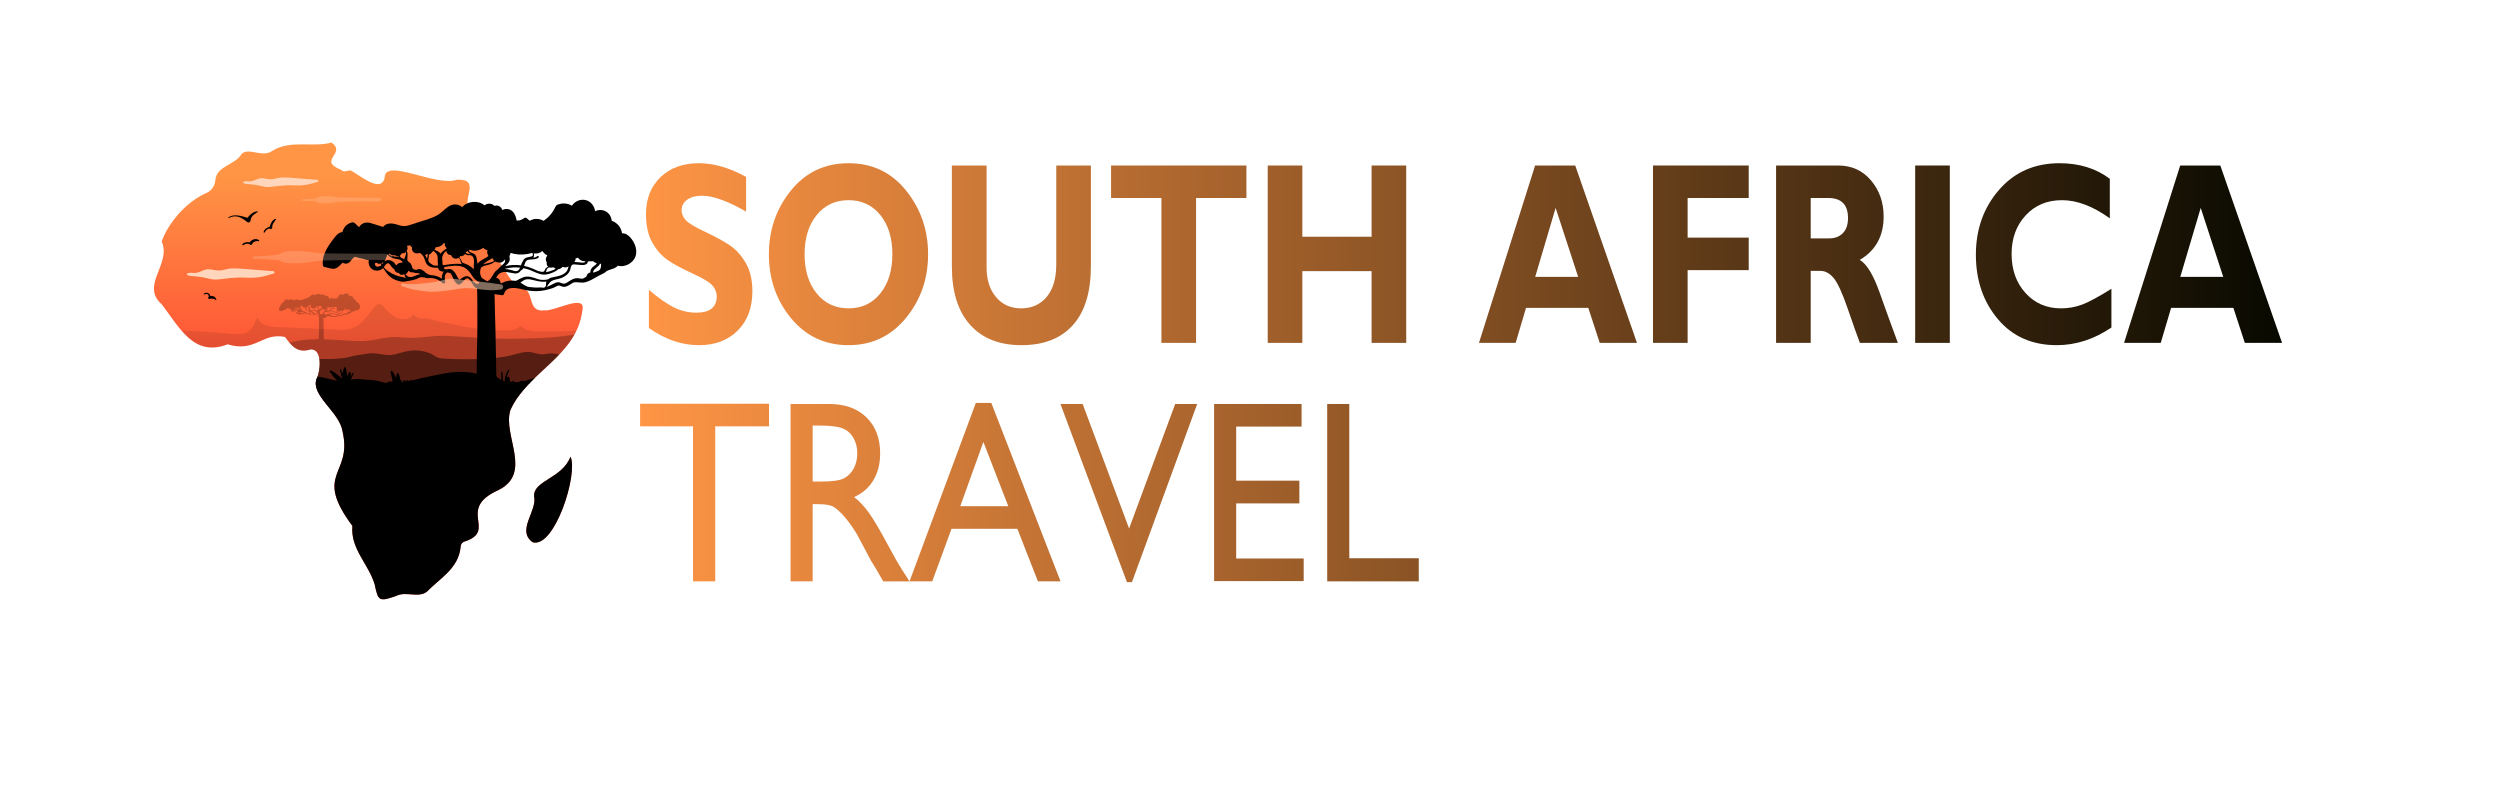 <?xml version="1.0" encoding="iso-8859-1"?>
<!-- Generator: Adobe Illustrator 22.1.0, SVG Export Plug-In . SVG Version: 6.00 Build 0)  -->
<svg version="1.1" xmlns="http://www.w3.org/2000/svg" xmlns:xlink="http://www.w3.org/1999/xlink" x="0px" y="0px"
	 viewBox="0 0 629 201.333" style="enable-background:new 0 0 629 201.333;" xml:space="preserve">
<g id="BACKGROUND">
</g>
<g id="OBJECTS">
	<g>
		<linearGradient id="SVGID_1_" gradientUnits="userSpaceOnUse" x1="92.676" y1="43.872" x2="92.676" y2="86.808">
			<stop  offset="0" style="stop-color:#FF9545"/>
			<stop  offset="1" style="stop-color:#FF5736"/>
		</linearGradient>
		<path style="fill:url(#SVGID_1_);" d="M88.664,132.324c-9.968-13.381,0.039-12.691-2.457-23.651
			c-0.685-5.008-8.084-9.177-6.551-13.357c0.989-1.918,1.53-7.58-1.529-7.399c-3.343,1.072-4.83-0.989-6.414-3.139
			c-5.81-1.189-7.393,4-14.442,1.856c-8.549,3.306-12.114-4.29-16.58-10.067c-5.465-4.811,2.532-10.151-0.014-15.814
			c1.662-4.597,5.839-9.555,10.625-11.911c1.493-0.574,2.702-1.533,2.879-3.513c0.335-3.673,5.019-3.77,6.619-6.604
			c1.834-1.75,5.243,1.099,7.798-0.823c4.618-2.783,10.021-0.745,14.817-2.034c3.89,2.837-3.632,4.429,2.337,6.827
			c0.75,0.795,1.592,0.201,2.398,0.158c2.002,0.883,7.6,5.975,8.621,1.935c-0.118-5.281,13.017,2.335,18.156,0.43
			c6.274-0.258,1.109,4.825,3.264,7.625c1.661,2.085,2.053,4.981,4.405,6.642c1.516,1.023,0.095,3.235,0.635,4.69
			c2.081-1.496,4.36,7.467,8.093,8.303c3.314,0.516,1.128,6.185,5.605,5.601c2.571,0.378,10.617-4.433,9.601,0.016
			c-1.43,11.594-13.868,15.384-18.162,25.194c-1.849,6.454,5.705,15.782-3.022,20.043c-10.468,4.748-0.407,10.028-8.077,12.787
			c-0.628,0.154-1.281,0.472-1.364,1.393c-0.496,5.514-5.196,7.954-8.515,11.37c-2.14,1.641-5.281-0.19-7.655,1.038
			c-4.398,1.541-4.592,1.302-5.469-2.904C92.648,141.77,88.138,138.067,88.664,132.324z M134.369,124.823
			c0.904,3.714-4.554,8.637-0.339,11.61c5.541,1.566,11.497-17.253,9.511-21.545C141.459,120.396,134.248,120.848,134.369,124.823z"
			/>
		<path d="M158.922,60.154c-0.583-0.784-1.451-1.528-2.424-1.456c-0.177-1.436-1.21-2.701-2.592-3.151
			c-0.084-1.065-0.746-2.061-1.739-2.491c-0.791-0.342-1.686-0.289-2.444,0.073c-0.159-1.255-1.013-2.406-2.276-2.762
			c-1.371-0.386-2.802,0.259-3.568,1.393c-0.514-0.31-1.083-0.499-1.697-0.556c-0.403-0.037-0.814-0.005-1.21,0.083
			c-0.357,0.079-0.889,0.213-1.104,0.528c-0.228,0.335-0.366,0.757-0.581,1.107c-0.228,0.371-0.48,0.727-0.762,1.059
			c-0.516,0.609-1.105,1.133-1.754,1.591c-1.078-0.645-2.416-0.662-3.501-0.03c-0.248-0.212-0.496-0.424-0.744-0.636
			c-0.217-0.186-0.468-0.175-0.688,0c-0.527,0.419-1.169,0.6-1.827,0.598c-0.237-1.108-0.646-2.334-1.774-2.781
			c-0.591-0.234-1.308-0.193-1.843,0.122c-0.157-0.411-0.401-0.777-0.817-0.982c-0.364-0.18-0.808-0.202-1.176-0.056
			c-0.599-0.696-1.798-0.735-2.502-0.138c-1.589-1.361-4.281-1.104-5.642,0.464c-0.596-0.629-1.635-0.82-2.477-0.598
			c-0.719,0.189-1.331,0.679-1.879,1.161c-0.604,0.532-1.175,1.062-1.882,1.458c-1.471,0.824-3.168,1.244-4.763,1.761
			c-0.878,0.285-1.754,0.605-2.646,0.845c-0.884,0.237-1.628,0.094-2.482-0.178c-0.797-0.254-1.577-0.465-2.415-0.299
			c-0.554,0.11-1.012,0.388-1.327,0.816c-0.695-0.219-1.39-0.437-2.085-0.657c-0.717-0.227-1.472-0.504-2.238-0.436
			c-0.718,0.064-1.417,0.536-1.705,1.164c-0.32-0.299-0.641-0.599-0.961-0.898c-0.27-0.252-0.421-0.382-0.794-0.313
			c-0.287,0.053-0.565,0.156-0.825,0.29c-0.842,0.434-1.436,1.245-1.644,2.155c-0.601-0.003-1.179,0.429-1.576,0.89
			c-0.618,0.718-1.192,1.497-1.715,2.286c-0.996,1.503-1.903,3.392-1.591,5.244c0.025,0.147,0.182,0.298,0.326,0.326
			c0.719,0.141,1.538,0.452,2.26,0.485c0.836,0.038,1.58-0.73,2.112-1.296c0.085-0.09,0.181-0.167,0.276-0.244
			c0.351,0.255,0.867,0.303,1.277,0.144c0.817-0.316,1.007-1.328,1.827-1.601c0.028-0.009,0.056-0.016,0.084-0.024
			c0.15,0.056,0.3,0.113,0.454,0.16c0.457,0.14,0.928,0.204,1.388,0.328c0.46,0.123,0.867,0.285,1.347,0.338
			c0.061,0.007,0.119,0.01,0.178,0.014c-0.137,0.647,0.037,1.394,0.435,1.889c0.74,0.92,2.164,0.997,3.047,0.228
			c0.047-0.041,0.083-0.09,0.125-0.135c0.171,0.239,0.347,0.475,0.503,0.725c0.481,0.775,1.12,1.456,1.911,1.925
			c0.426,0.252,0.88,0.436,1.356,0.57c0.509,0.144,1.097,0.297,1.623,0.194c1.007-0.199,2.048-0.28,3.013-0.652
			c0.268-0.103,0.524-0.239,0.782-0.37c0.228-0.07,0.465-0.116,0.705-0.092c0.128,0.013,0.251,0.057,0.38,0.065
			c0.041,0.003,0.088-0.005,0.134-0.012c0.215,0.118,0.446,0.197,0.712,0.195c0.484-0.002,0.982-0.056,1.464,0.022
			c0.907,0.147,1.752,0.602,2.413,1.232c0.292,0.278,0.687-0.009,0.631-0.367c-0.109-0.689-0.297-1.712,0.354-2.208
			c0.081-0.062,0.163-0.1,0.246-0.127c0.236,0.062,0.472,0.125,0.709,0.184c0.047,0.044,0.092,0.093,0.132,0.148
			c0.29,0.4,0.411,0.89,0.627,1.328c0.229,0.463,0.532,0.931,0.939,1.255c0.15,0.12,0.355,0.225,0.554,0.147
			c0.522-0.205,0.835-0.614,1.176-1.039c0.368-0.459,0.795-0.789,1.318-0.296c0.629,0.593,1.003,2.078,1.917,2.279
			c0.031,0.233,0.063,0.465,0.069,0.702c0.011,0.464,0.022,0.928,0.032,1.393c0.02,0.879,0.009,1.76,0.01,2.639
			c0.003,1.784,0.004,3.567,0.003,5.351c-0.001,1.785-0.045,3.567-0.098,5.351c-0.054,1.784-0.058,3.566-0.06,5.351
			c0,0.283,0.079,0.794-0.106,1.039c-0.204,0.269-0.8,0.345-1.098,0.445c-0.953,0.319-1.913,0.61-2.887,0.86
			c-0.524,0.134-0.501,0.716-0.188,0.98c0.024,0.162,0.103,0.321,0.237,0.447c0.411,0.385,1.146,0.303,1.664,0.329
			c0.651,0.034,1.303,0.06,1.955,0.077c2.633,0.072,5.27-0.045,7.895-0.237c0.434-0.032,0.658-0.624,0.233-0.862
			c-0.69-0.385-1.381-0.767-2.069-1.155c-0.234-0.132-0.496-0.267-0.622-0.518c-0.144-0.287-0.094-0.694-0.1-1.005
			c-0.03-1.633-0.06-3.265-0.089-4.898c-0.06-3.266-0.11-6.531-0.225-9.795c-0.059-1.682-0.097-3.362-0.122-5.044
			c0.641,0.072,1.274,0.209,1.914,0.289c0.222,0.028,0.451-0.182,0.504-0.384c0.552-2.088,3.324-1.414,4.8-1.054
			c1.952,0.476,3.939,0.572,5.899,0.071c0.491-0.126,0.988-0.243,1.467-0.412c0.218-0.077,0.426-0.17,0.633-0.274
			c0.242-0.122,0.491-0.31,0.758-0.369c0.448-0.098,0.879,0.249,1.32,0.299c0.416,0.047,0.811-0.073,1.181-0.257
			c0.339-0.169,0.644-0.396,0.966-0.593c0.173-0.106,0.348-0.219,0.546-0.265c0.268-0.062,0.586-0.039,0.859-0.026
			c0.487,0.023,0.972,0.115,1.461,0.079c0.497-0.037,0.965-0.205,1.422-0.395c1.069-0.444,2.014-1.138,3.069-1.618
			c0.011-0.005,0.022-0.01,0.033-0.015c0.011-0.004,0.024-0.004,0.035-0.008c0.03-0.012,0.056-0.033,0.085-0.048
			c0.225-0.104,0.448-0.21,0.664-0.335c0.217-0.125,0.374-0.307,0.577-0.45c0.291-0.205,0.682-0.306,1.014-0.425
			c0.319-0.114,0.64-0.221,0.96-0.329c0.028-0.01,0.046-0.027,0.057-0.047c0.305-0.129,0.581-0.322,0.803-0.582
			c1.998,0.531,4.28-0.879,4.592-2.955C160.237,62.554,159.71,61.216,158.922,60.154z M144.798,65.33
			c0.019-0.096,0.018-0.195,0.018-0.293c0.208-0.059,0.414-0.126,0.614-0.216c0.163,0.306,0.491,0.572,0.799,0.716
			c0.34,0.159,0.681,0.198,1.039,0.215c0.004,0.053-0.006,0.104-0.045,0.149c-0.272,0.309-1.035,0.145-1.368,0.118
			c-0.418-0.034-0.894-0.112-1.338-0.101C144.652,65.75,144.753,65.556,144.798,65.33z M139.121,67.281
			c0.275-0.064,0.382,0.187,0.603,0.317c0.031,0.018,0.066,0.024,0.098,0.039c-0.324,0.201-0.704,0.325-1.055,0.453
			c-0.444,0.162-0.904,0.322-1.375,0.391c0.104-0.303,0.062-0.661,0.311-0.906c0.129-0.126,0.279-0.223,0.423-0.325
			C138.42,67.383,138.775,67.362,139.121,67.281z M134.256,64.69c0.111-0.226,0.15-0.507,0.097-0.754
			c-0.015-0.073-0.038-0.136-0.066-0.192c0.779,0.15,1.569-0.06,2.163-0.584c0.334,0.454,0.742,0.867,1.252,1.079
			c-0.162,0.292-0.327,0.574-0.368,0.913c-0.04,0.329,0.056,0.636,0.245,0.863c-0.073,0.271-0.047,0.567,0.106,0.829
			c0.062,0.106,0.136,0.187,0.215,0.256c-0.137,0.073-0.275,0.146-0.394,0.238c-0.139,0.108-0.256,0.237-0.337,0.394
			c-0.085,0.165-0.137,0.355-0.255,0.501c-0.112,0.138-0.336,0.158-0.502,0.163c-0.194,0.006-0.501-0.086-0.72-0.135
			c-0.117-0.026-0.229-0.064-0.343-0.095c-0.474-0.186-0.936-0.414-1.394-0.611c-0.678-0.291-1.377-0.506-2.094-0.657
			c0.02-0.06,0.043-0.12,0.062-0.18c0.144-0.437,0.286-1.028,0.732-1.255c0.056-0.029,0.115-0.049,0.175-0.069
			c0.901-0.234,1.901,0.052,2.679-0.61c0.227-0.194-0.102-0.522-0.328-0.328c-0.291,0.251-0.644,0.342-1.019,0.38
			C134.195,64.791,134.229,64.746,134.256,64.69z M127.837,66.26c0.421-0.481,0.481-0.985,0.369-1.602
			c-0.012-0.066-0.033-0.133-0.049-0.199c0.097-0.172,0.176-0.354,0.232-0.535c0.031-0.099,0.055-0.201,0.074-0.304
			c0.276,0.104,0.561,0.184,0.837,0.24c1.515,0.305,3.106,0.218,4.585-0.227c0.029,0.01,0.058,0.022,0.087,0.031
			c0.096,0.184,0.137,0.426,0.082,0.589c-0.019,0.057-0.046,0.104-0.091,0.145c-0.023,0.02-0.05,0.037-0.076,0.052
			c-0.012,0.001-0.027,0.003-0.061,0.01c-0.132,0.041-0.247,0.103-0.384,0.134c-0.547,0.124-1.096,0.131-1.521,0.552
			c-0.169,0.167-0.287,0.366-0.383,0.577c-0.208,0.311-0.35,0.675-0.479,1.037c-0.068-0.009-0.135-0.023-0.204-0.031
			c-1.066-0.123-2.149-0.081-3.203,0.114c-0.188,0.035-0.377,0.08-0.564,0.126C127.352,66.748,127.611,66.518,127.837,66.26z
			 M130.845,67.342c-0.094,0.233-0.208,0.459-0.388,0.632c-0.444,0.423-1.072,0.202-1.582,0.032
			c-0.607-0.202-1.254-0.308-1.894-0.339c0.911-0.284,1.889-0.399,2.831-0.391C130.158,67.279,130.502,67.304,130.845,67.342z
			 M123.264,65.319c0.184-0.101,0.375-0.207,0.559-0.325c0.071,0.018,0.142,0.034,0.215,0.044c0.007,0.1,0.026,0.2,0.069,0.296
			c0.053,0.122,0.131,0.216,0.217,0.3c-0.424,0.33-0.963,0.436-1.491,0.556c-0.432,0.099-0.866,0.2-1.281,0.353
			c0.142-0.157,0.299-0.306,0.475-0.445C122.412,65.796,122.836,65.553,123.264,65.319z M118.12,62.82
			c0.442,0.179,0.919,0.279,1.407,0.256c0.77-0.036,1.473-0.311,2.091-0.731c0.224,0.351,0.606,0.523,1.02,0.596
			c-0.104,0.404-0.072,0.839,0.126,1.234c0.041,0.081,0.089,0.157,0.143,0.228c-0.32,0.256-0.676,0.472-1.05,0.675
			c-0.643,0.348-1.284,0.694-1.719,1.297c-0.028-0.34-0.074-0.694-0.163-1.03c-0.025-0.204-0.055-0.407-0.106-0.604
			c-0.105-0.409-0.324-0.747-0.708-0.94c-0.37-0.186-1.183-0.325-1.144-0.87C118.056,62.897,118.087,62.858,118.12,62.82z
			 M117.251,63.418c0.178-0.045,0.333-0.149,0.442-0.301c0.002-0.001,0.005-0.002,0.008-0.003c0.021,0.344,0.377,0.559,0.759,0.749
			c-0.188-0.008-0.383,0.003-0.59,0.001c-0.263-0.002-0.506-0.091-0.707-0.235C117.195,63.56,117.225,63.49,117.251,63.418z
			 M115.668,64.648c0.059-0.064,0.108-0.155,0.16-0.237c0.058,0.016,0.13,0.034,0.152,0.035c0.092,0.005,0.183-0.003,0.274-0.022
			c0.193-0.041,0.372-0.134,0.522-0.261c0.095-0.08,0.172-0.176,0.24-0.276c0.022,0.018,0.037,0.042,0.06,0.058
			c0.156,0.115,0.334,0.203,0.525,0.243c0.303,0.064,0.634-0.038,0.926,0.076c0.65,0.253,0.768,1.045,0.732,1.647
			c-0.037,0.615-0.079,1.233-0.078,1.851c-0.268-0.3-0.57-0.569-0.916-0.803c-0.348-0.236-0.743-0.406-1.129-0.567
			c-0.195-0.082-0.389-0.161-0.587-0.235c-0.178-0.067-0.26-0.079-0.358-0.29c-0.047-0.101-0.059-0.224-0.099-0.329
			c-0.112-0.296-0.309-0.568-0.558-0.768C115.582,64.731,115.628,64.692,115.668,64.648z M113.485,64.17
			c0.123,0.403,0.43,0.743,0.862,0.865c0.321,0.09,0.683,0.036,0.974-0.12c0.018-0.01,0.035-0.023,0.053-0.034
			c0.116,0.088,0.225,0.186,0.311,0.308c0.233,0.334,0.149,0.777,0.395,1.089c0.051,0.064,0.112,0.12,0.174,0.175
			c-1.245-0.173-2.501-0.048-3.746,0.132c-0.342,0.049-0.686,0.097-1.03,0.139c-0.022-0.034-0.046-0.069-0.065-0.103
			c-0.033-0.059-0.053-0.125-0.08-0.187c-0.011-0.494-0.02-1.02-0.106-1.518c0.06-0.361,0.169-0.713,0.353-1.022
			c0.18-0.302,0.426-0.549,0.704-0.762c0.017,0.224,0.094,0.444,0.272,0.645C112.798,64.053,113.143,64.184,113.485,64.17z
			 M109.443,62.632c0.083-0.138,0.135-0.286,0.172-0.438c0.841,0.009,1.686-0.402,2.083-1.122c0.061,0.048,0.13,0.083,0.194,0.127
			c-0.014,0.123-0.018,0.246,0,0.37c0.052,0.347,0.245,0.673,0.521,0.878c-0.005,0.012-0.011,0.024-0.016,0.037
			c-0.127,0.108-0.265,0.208-0.414,0.304c-0.446,0.285-0.841,0.63-1.159,1.044c-0.062-0.093-0.125-0.185-0.204-0.268
			c-0.325-0.34-0.852-0.495-1.265-0.704c-0.02-0.01-0.036-0.022-0.055-0.032C109.349,62.764,109.401,62.702,109.443,62.632z
			 M107.912,64.236c-0.006-0.053-0.021-0.105-0.035-0.158c0.233-0.014,0.461-0.197,0.607-0.382c0.164-0.208,0.363-0.387,0.552-0.575
			c0.369,0.302,0.726,0.555,0.932,1.012c0.219,0.487,0.148,1.128,0.168,1.654c0.001,0.085,0.001,0.169,0.01,0.254
			c0.011,0.262,0.022,0.523,0.034,0.785c-0.153,0.004-0.307,0.011-0.461,0.007c-0.185-0.004-0.38-0.017-0.574-0.043
			c-0.517-0.319-1.233-0.585-1.365-1.246C107.693,65.109,107.964,64.678,107.912,64.236z M107.308,64.006
			c0.033-0.027,0.063-0.056,0.093-0.087c0.01-0.011,0.02-0.021,0.029-0.032c0.016-0.008,0.016-0.014,0.026-0.022
			c0.027,0.038,0.062,0.074,0.092,0.1c0.009,0.008,0.019,0.011,0.028,0.018c0.051,0.231-0.007,0.506-0.067,0.721
			c-0.036,0.131-0.075,0.267-0.111,0.406c-0.037-0.127-0.076-0.252-0.125-0.372c-0.084-0.205-0.197-0.397-0.324-0.579
			C107.079,64.137,107.203,64.092,107.308,64.006z M100.897,63.978c0.112-0.206,0.104-0.224,0.351-0.246
			c0.158-0.014,0.306-0.019,0.457-0.075c0.15-0.056,0.284-0.146,0.401-0.255c0.189,0.578-0.244,1.207-0.399,1.831
			c-0.017-0.007-0.035-0.015-0.052-0.022c-0.16-0.111-0.33-0.213-0.525-0.292c-0.053-0.022-0.108-0.033-0.162-0.052
			c-0.178-0.128-0.325-0.291-0.387-0.513C100.711,64.255,100.816,64.128,100.897,63.978z M97.928,63.824
			c0.012-0.01,0.024-0.021,0.036-0.031c0.022,0.019,0.043,0.037,0.047,0.04c0.126,0.103,0.242,0.199,0.39,0.27
			c0.299,0.143,0.65,0.185,0.974,0.113c0.021-0.005,0.049-0.01,0.079-0.017c0,0,0,0.001,0.001,0.001
			c0.168,0.288,0.517,0.391,0.829,0.306c0.003-0.001,0.005-0.003,0.009-0.003c0.011,0.042,0.016,0.085,0.034,0.126
			c0.013,0.029,0.032,0.053,0.047,0.081c-0.427-0.082-0.863-0.125-1.294-0.195c-0.463-0.076-0.974-0.239-1.294-0.583
			C97.835,63.896,97.884,63.862,97.928,63.824z M95.765,66.922c-0.01,0.009-0.022,0.013-0.032,0.022
			c-0.035-0.01-0.07-0.024-0.111-0.015c-0.295,0.06-0.498,0.25-0.813,0.151c-0.369-0.116-0.491-0.431-0.492-0.798
			c0-0.023,0.004-0.047,0.005-0.07c0.142-0.01,0.286-0.045,0.427-0.1c0.283,0.247,0.672,0.321,1.013,0.201
			c0.061,0.137,0.125,0.272,0.192,0.405C95.896,66.79,95.834,66.859,95.765,66.922z M96.132,66.484
			c-0.05-0.096-0.09-0.197-0.137-0.294c0.026-0.019,0.052-0.038,0.077-0.06c0.711,0.017,1.137-1.32,1.32-1.992
			c0.047-0.017,0.093-0.035,0.138-0.056c0.208,0.295,0.501,0.533,0.828,0.686c0.655,0.309,1.371,0.323,2.057,0.522
			c0.404,0.117,0.677,0.328,0.893,0.685c0.01,0.016,0.021,0.032,0.031,0.048c-0.219,0.033-0.439,0.072-0.653,0.115
			c-0.333,0.066-0.663,0.198-0.85,0.499c-0.021,0.034-0.031,0.073-0.047,0.11c-0.009-0.002-0.017-0.001-0.026-0.003
			c-0.177-0.046-0.267-0.223-0.364-0.36c-0.15-0.211-0.306-0.388-0.517-0.541c-0.758-0.549-1.735-0.583-2.379,0.145
			C96.368,66.142,96.253,66.315,96.132,66.484z M101.95,69.876c-0.298-0.097-0.58-0.142-0.888-0.198
			c-1.099-0.198-2.169-0.669-3.117-1.247c-0.51-0.311-0.957-0.629-1.308-1.121c-0.022-0.031-0.038-0.065-0.06-0.095
			c0.209-0.283,0.385-0.595,0.651-0.826c0.55-0.476,0.956,0.254,1.242,0.657c0.206,0.291,0.455,0.552,0.751,0.682
			c0.002,0.017-0.001,0.034,0.002,0.051c0.038,0.234,0.163,0.461,0.34,0.619c0.232,0.207,0.516,0.297,0.806,0.299
			c0.093,0.17,0.233,0.315,0.42,0.394c0.258,0.109,0.573,0.066,0.806-0.091c0.033,0.006,0.064,0.018,0.097,0.02
			c0.169,0.258,0.266,0.626,0.415,0.89C102.055,69.897,102.003,69.893,101.95,69.876z M103.883,69.605
			c-0.515,0.17-1.097,0.163-1.513-0.227c-0.13-0.122-0.246-0.272-0.367-0.407c0.062-0.021,0.125-0.042,0.179-0.078
			c0.257-0.169,0.46-0.475,0.612-0.738c0.009-0.016,0.015-0.033,0.024-0.05c0.24,0.266,0.514,0.44,0.882,0.438
			c0.047,0,0.091-0.017,0.133-0.036c0.067,0.015,0.136,0.027,0.205,0.036c0.108,0.061,0.223,0.11,0.348,0.134
			c0.365,0.068,0.779-0.005,1.123,0.137c0.088,0.036,0.166,0.088,0.242,0.145C105.089,69.054,104.512,69.398,103.883,69.605z
			 M111.175,70.128c-0.575-0.384-1.213-0.669-1.896-0.806c-0.486-0.097-1.072-0.066-1.516-0.291
			c-0.326-0.165-0.586-0.348-0.852-0.565c-0.006-0.042-0.021-0.082-0.053-0.113c-0.086-0.082-0.182-0.129-0.282-0.165
			c-0.322-0.267-0.696-0.511-1.127-0.484c-0.234,0.015-0.461,0.081-0.669,0.187c-0.006,0.003-0.011,0.006-0.017,0.009
			c-0.435-0.046-0.892-0.107-1.038-0.564c-0.15-0.469-0.22-0.905-0.617-1.245c-0.189-0.161-0.441-0.249-0.556-0.482
			c-0.085-0.172-0.082-0.385-0.067-0.572c0.055-0.688,0.186-1.349-0.173-1.876c0.16-0.239,0.246-0.527,0.22-0.812
			c-0.016-0.177-0.068-0.338-0.143-0.487c0.283-0.035,0.567-0.077,0.844-0.134c0.002,0.006,0.002,0.011,0.004,0.017
			c0.077,0.233,0.24,0.389,0.438,0.478c-0.167,0.553,0.166,1.231,0.73,1.441c0.387,0.144,0.817,0.105,1.197-0.045
			c0.326,0.195,0.612,0.456,0.85,0.786c0.451,0.626,0.464,1.446,0.929,2.056c0.636,0.834,1.765,0.961,2.832,0.899
			c0.022,0.156,0.064,0.307,0.152,0.445c0.292,0.46,0.793,0.5,1.279,0.55C111.235,68.884,111.144,69.499,111.175,70.128z
			 M120.425,71.359c-0.026,0.004-0.051,0.006-0.077,0.015c-0.256,0.09-0.483,0.057-0.73-0.061c-0.068-0.033-0.125-0.072-0.18-0.113
			c-0.009-0.055-0.008-0.116,0.01-0.183c0.019-0.075-0.09-0.104-0.115-0.032c-0.012,0.036-0.017,0.071-0.021,0.105
			c-0.148-0.146-0.259-0.32-0.381-0.509c-0.273-0.425-0.608-0.867-1.11-1.026c-0.923-0.293-1.515,0.467-2.259,0.827
			c-0.72-0.816-0.944-2.12-2.013-2.594c-0.423-0.188-0.86-0.156-1.242,0.025c-0.005-0.002-0.011-0.003-0.016-0.005
			c-0.156-0.048-0.292-0.109-0.439-0.178c-0.056-0.026-0.163-0.059-0.263-0.096c0.038-0.011,0.077-0.019,0.114-0.033
			c0.095-0.035,0.135-0.148,0.06-0.226c-0.037-0.039-0.055-0.062-0.069-0.084c1.599-0.231,3.311-0.617,4.868-0.004
			c0.624,0.246,1.131,0.733,1.564,1.233c0.499,0.575,0.779,1.29,1.352,1.815c0.104,0.095,0.214,0.179,0.327,0.259
			c0.045,0.047,0.089,0.095,0.142,0.134c0.102,0.074,0.211,0.128,0.323,0.173c0.069,0.068,0.138,0.136,0.217,0.198
			c0.037,0.029,0.077,0.058,0.119,0.088C120.56,71.186,120.501,71.282,120.425,71.359z M123.033,70.524
			c-0.115,0.1-0.286,0.181-0.47,0.245c-0.283-0.181-0.572-0.342-0.862-0.517c-0.154-0.093-0.309-0.19-0.453-0.299
			c-0.272-0.406-0.433-0.887-0.451-1.383c-0.015-0.44,0.066-0.84,0.222-1.206c0.501-0.496,1.272-0.591,1.926-0.763
			c0.578-0.152,1.148-0.397,1.578-0.816c0.14,0.08,0.296,0.138,0.465,0.169c0.39,0.072,0.887,0.222,1.259,0.038
			c0.281-0.139,0.539-0.392,0.739-0.658c0.034-0.003,0.067-0.01,0.1-0.016c-0.004,0.112-0.011,0.224-0.013,0.339
			c-0.009,0.538-0.489,0.808-0.853,1.137c-0.321,0.29-0.643,0.608-0.941,0.95c-0.099,0.068-0.203,0.126-0.296,0.202
			C124.133,68.649,123.856,69.814,123.033,70.524z M129.751,70.675c-0.842-0.166-1.768-0.097-2.563,0.148
			c-0.246,0.076-0.487,0.176-0.716,0.293c-0.18,0.092-0.363,0.259-0.479,0.104c-0.101-0.135-0.123-0.385-0.187-0.543
			c-0.089-0.219-0.211-0.426-0.409-0.564c-0.189-0.132-0.376-0.181-0.561-0.181c0.03-0.06,0.059-0.121,0.089-0.181
			c0.218-0.437,0.498-0.811,0.934-1.047c1.138-0.616,2.516-0.016,3.692,0.098c0.731,0.071,1.223-0.277,1.553-0.824
			c0.084-0.009,0.165-0.018,0.251-0.091c0.112-0.094,0.189-0.241,0.255-0.37c0.007-0.015,0.012-0.03,0.02-0.045
			c0.591,0.111,1.175,0.26,1.738,0.475c1.075,0.41,2.09,1.032,3.259,1.135c1.088,0.096,2.255-0.36,3.196-0.875
			c0.233-0.127,0.415-0.284,0.573-0.452c0.001,0,0.003,0,0.004,0c0.467-0.033,0.846-0.301,1.172-0.617
			c0.423,0.162,0.883,0.221,1.296-0.023c0.069-0.04,0.13-0.092,0.192-0.141c-0.122,0.396-0.182,0.804-0.413,1.165
			c-0.266,0.415-0.67,0.711-1.104,0.933c-0.882,0.451-1.885,0.514-2.829,0.769c-0.299,0.081-0.575,0.229-0.803,0.43
			c-0.304,0.074-0.613,0.125-0.926,0.143c-0.624,0.036-1.263-0.035-1.851-0.254c-1.103-0.411-2.314-0.807-3.479-0.405
			c-0.532,0.183-1.008,0.475-1.502,0.737C130.023,70.562,129.886,70.614,129.751,70.675z M137.371,71.635
			c0.016,0.261-0.119,0.524-0.326,0.679c-0.118,0.03-0.238,0.054-0.358,0.079c-0.113-0.023-0.226-0.045-0.341-0.06
			c-0.308-0.04-0.619,0.007-0.929,0.017c-0.615,0.02-1.21-0.028-1.82-0.098c-0.301-0.035-0.602-0.028-0.888-0.133
			c-0.306-0.113-0.584-0.268-0.857-0.445c-0.305-0.197-0.607-0.397-0.924-0.569c0.251-0.169,0.497-0.348,0.755-0.52
			c0.569-0.379,1.214-0.396,1.867-0.257c0.631,0.135,1.255,0.3,1.887,0.432c0.615,0.129,1.25,0.17,1.874,0.101
			c0.058-0.006,0.119-0.013,0.182-0.021C137.387,71.097,137.355,71.363,137.371,71.635z M148.58,68.041
			c-0.036,0.13-0.047,0.278-0.035,0.425c-0.003,0.036-0.009,0.071-0.012,0.107c-0.053-0.005-0.109-0.004-0.172,0.013
			c-0.183,0.049-0.363,0.175-0.485,0.317c-0.184,0.213-0.285,0.474-0.388,0.733c-0.291,0.183-0.588,0.347-0.915,0.49
			c-0.393-0.008-0.786-0.09-1.178-0.125c-0.97-0.086-1.701,0.433-2.479,0.938c-0.313,0.203-0.666,0.439-1.055,0.429
			c-0.512-0.013-0.933-0.385-1.461-0.366c-0.465,0.017-0.88,0.268-1.287,0.465c-0.499,0.243-0.991,0.53-1.523,0.698
			c-0.02,0.006-0.041,0.01-0.062,0.017c0.336-0.393,0.614-0.936,0.864-1.175c0.77-0.736,1.941-0.689,2.885-1.071
			c0.919-0.372,1.791-0.999,2.154-1.956c0.168-0.443,0.146-1.245,0.684-1.414c0.287-0.09,0.635-0.019,0.928,0.007l1.079,0.093
			c0.489,0.042,1.038,0.06,1.454-0.248c0.177-0.131,0.298-0.311,0.325-0.533c0.005-0.041,0.003-0.082,0.002-0.123
			c0.452,0.002,0.903-0.013,1.355-0.032c0.258,0.25,0.572,0.433,0.91,0.542c-0.16,0.276-0.489,0.478-0.728,0.663
			C149.062,67.228,148.713,67.563,148.58,68.041z M151.213,66.942c-0.032,0.408-0.14,0.852-0.496,1.095
			c-0.024,0.016-0.053,0.027-0.078,0.042c-0.148,0.064-0.295,0.134-0.441,0.205c-0.303,0.109-0.624,0.19-0.908,0.308
			c-0.017,0.007-0.033,0.017-0.05,0.024c-0.004-0.257,0.035-0.497,0.228-0.725c0.322-0.38,0.764-0.635,1.106-0.995
			c0.148-0.155,0.288-0.331,0.397-0.521c0.086-0.002,0.173,0.007,0.258-0.004C151.23,66.564,151.227,66.755,151.213,66.942z"/>
		<g>
			<defs>
				<path id="SVGID_2_" d="M88.664,132.324c-9.968-13.381,0.039-12.691-2.457-23.651c-0.685-5.008-8.084-9.177-6.551-13.357
					c0.989-1.918,1.53-7.58-1.529-7.399c-3.343,1.072-4.83-0.989-6.414-3.139c-5.81-1.189-7.393,4-14.442,1.856
					c-8.549,3.306-12.114-4.29-16.58-10.067c-5.465-4.811,2.532-10.151-0.014-15.814c1.662-4.597,5.839-9.555,10.625-11.911
					c1.493-0.574,2.702-1.533,2.879-3.513c0.335-3.673,5.019-3.77,6.619-6.604c1.834-1.75,5.243,1.099,7.798-0.823
					c4.618-2.783,10.021-0.745,14.817-2.034c3.89,2.837-3.632,4.429,2.337,6.827c0.75,0.795,1.592,0.201,2.398,0.158
					c2.002,0.883,7.6,5.975,8.621,1.935c-0.118-5.281,13.017,2.335,18.156,0.43c6.274-0.258,1.109,4.825,3.264,7.625
					c1.661,2.085,2.053,4.981,4.405,6.642c1.516,1.023,0.095,3.235,0.635,4.69c2.081-1.496,4.36,7.467,8.093,8.303
					c3.314,0.516,1.128,6.185,5.605,5.601c2.571,0.378,10.617-4.433,9.601,0.016c-1.43,11.594-13.868,15.384-18.162,25.194
					c-1.849,6.454,5.705,15.782-3.022,20.043c-10.468,4.748-0.407,10.028-8.077,12.787c-0.628,0.154-1.281,0.472-1.364,1.393
					c-0.496,5.514-5.196,7.954-8.515,11.37c-2.14,1.641-5.281-0.19-7.655,1.038c-4.398,1.541-4.592,1.302-5.469-2.904
					C92.648,141.77,88.138,138.067,88.664,132.324z M134.369,124.823c0.904,3.714-4.554,8.637-0.339,11.61
					c5.541,1.566,11.497-17.253,9.511-21.545C141.459,120.396,134.248,120.848,134.369,124.823z"/>
			</defs>
			<clipPath id="SVGID_3_">
				<use xlink:href="#SVGID_2_"  style="overflow:visible;"/>
			</clipPath>
			<path style="opacity:0.1;clip-path:url(#SVGID_3_);" d="M145.126,94.339c-0.198,2.078-0.235,4.171-0.103,6.254
				c0.059,0.944,0.229,1.991-0.863,2.362c-0.914,0.31-1.971,0.3-2.924,0.397c-8.925,0.903-17.878,1.536-26.841,1.894
				c-8.964,0.358-17.938,0.439-26.907,0.243c-4.484-0.098-8.967-0.265-13.446-0.502c-2.24-0.118-4.478-0.254-6.716-0.407
				c-1.977-0.135-3.972-0.244-5.911-0.68c-1.895-0.426-3.682-1.191-5.122-2.52c-1.443-1.332-2.511-2.996-3.589-4.621
				c-2.482-3.741-4.964-7.483-7.446-11.224c-0.361-0.544-0.722-1.089-1.083-1.633c0.089-0.074,0.149-0.186,0.151-0.337
				c0.002-0.188-0.046-0.366-0.129-0.522c3.214,0.211,6.429,0.398,9.644,0.588c1.832,0.108,3.662,0.362,5.496,0.413
				c1.272,0.035,2.717-0.094,3.672-1.032c0.489-0.48,0.747-1.11,1.018-1.725c0.207-0.47,0.456-1.123,0.95-1.365
				c0.502,2.261,3.748,2.364,5.614,2.424c3.832,0.123,7.66,0.33,11.492,0.47c1.766,0.064,3.623,0.296,5.38,0.059
				c1.383-0.187,2.568-0.855,3.571-1.807c1.021-0.969,1.846-2.114,2.739-3.196c0.399-0.484,1.12-1.624,1.854-1.413
				c0.418,0.12,0.742,0.553,1.024,0.859c0.273,0.296,0.544,0.594,0.825,0.883c1.042,1.068,2.306,2.082,3.865,2.123
				c1.069,0.028,2.119-0.388,2.727-1.233c0.333,0.417,0.78,0.73,1.299,0.909c0.332,0.115,0.7,0.172,1.051,0.154
				c0.17-0.009,0.334-0.043,0.502-0.07c0.31-0.05,0.57,0.051,0.873,0.132c1.081,0.288,2.168,0.553,3.261,0.795
				c1.124,0.249,2.272,0.416,3.388,0.694c2.178,0.543,4.374,0.833,6.605,1.063c2.202,0.227,4.465,0.454,6.681,0.393
				c1.131-0.031,2.604-0.311,3.295-1.262c0.366,0.565,0.993,0.944,1.68,1.147c1.455,0.43,3.087,0.319,4.586,0.345
				c1.876,0.032,3.748,0.034,5.623-0.048c1.691-0.074,3.374-0.246,5.062-0.351C146.337,86.526,145.494,90.484,145.126,94.339z"/>
			<path style="opacity:0.25;clip-path:url(#SVGID_3_);" d="M146.222,83.954c-3.266,0.506-6.554,0.938-9.859,1.076
				c-3.269,0.136-6.538,0.241-9.81,0.197c-3.27-0.044-6.54-0.21-9.8-0.461c-1.612-0.124-3.228-0.229-4.846-0.263
				c-1.632-0.034-3.247,0.092-4.868,0.268c-1.607,0.175-3.194,0.293-4.81,0.183c-1.582-0.107-3.138-0.262-4.719-0.055
				c-1.589,0.208-3.145,0.615-4.738,0.803c-1.574,0.186-3.148,0.14-4.725,0.018c-1.582-0.122-3.17-0.177-4.755-0.258
				c-0.563-0.029-1.126-0.052-1.689-0.07c-0.04-0.025-0.078-0.054-0.1-0.097c-0.037-0.074-0.024-0.179-0.026-0.26
				c-0.008-0.422-0.015-0.843-0.023-1.265c-0.015-0.844-0.028-1.687-0.058-2.53c-0.015-0.434-0.025-0.868-0.032-1.303
				c0.165,0.019,0.329,0.054,0.494,0.075c0.057,0.007,0.116-0.047,0.13-0.099c0.142-0.539,0.859-0.365,1.24-0.272
				c0.504,0.123,1.017,0.148,1.524,0.018c0.127-0.032,0.255-0.063,0.379-0.106c0.056-0.02,0.11-0.044,0.164-0.071
				c0.063-0.031,0.127-0.08,0.196-0.095c0.116-0.025,0.227,0.064,0.341,0.077c0.107,0.012,0.21-0.019,0.305-0.066
				c0.087-0.044,0.166-0.102,0.25-0.153c0.045-0.027,0.09-0.057,0.141-0.068c0.069-0.016,0.151-0.01,0.222-0.007
				c0.126,0.006,0.251,0.03,0.377,0.02c0.128-0.01,0.249-0.053,0.367-0.102c0.276-0.115,0.52-0.294,0.793-0.418
				c0.003-0.001,0.006-0.003,0.008-0.004c0.003-0.001,0.006-0.001,0.009-0.002c0.008-0.003,0.014-0.009,0.022-0.012
				c0.058-0.027,0.116-0.054,0.171-0.086c0.056-0.032,0.097-0.079,0.149-0.116c0.075-0.053,0.176-0.079,0.262-0.11
				c0.082-0.029,0.165-0.057,0.248-0.085c0.007-0.002,0.012-0.007,0.015-0.012c0.079-0.033,0.15-0.083,0.207-0.15
				c0.516,0.137,1.106-0.227,1.186-0.763c0.052-0.345-0.084-0.691-0.288-0.965c-0.151-0.203-0.375-0.395-0.626-0.376
				c-0.046-0.371-0.313-0.698-0.67-0.814c-0.022-0.275-0.193-0.532-0.449-0.643c-0.204-0.088-0.435-0.075-0.631,0.019
				c-0.041-0.324-0.262-0.621-0.588-0.713c-0.354-0.1-0.724,0.067-0.922,0.36c-0.133-0.08-0.28-0.129-0.438-0.144
				c-0.104-0.01-0.21-0.001-0.312,0.021c-0.092,0.02-0.23,0.055-0.285,0.136c-0.059,0.087-0.095,0.195-0.15,0.286
				c-0.059,0.096-0.124,0.188-0.197,0.274c-0.133,0.157-0.286,0.293-0.453,0.411c-0.279-0.167-0.624-0.171-0.904-0.008
				c-0.064-0.055-0.128-0.109-0.192-0.164c-0.056-0.048-0.121-0.045-0.178,0c-0.136,0.108-0.302,0.155-0.472,0.154
				c-0.061-0.286-0.167-0.603-0.458-0.718c-0.153-0.06-0.338-0.05-0.476,0.032c-0.041-0.106-0.104-0.201-0.211-0.254
				c-0.094-0.046-0.209-0.052-0.304-0.014c-0.155-0.18-0.465-0.19-0.646-0.036c-0.411-0.352-1.106-0.285-1.457,0.12
				c-0.154-0.163-0.422-0.212-0.64-0.155c-0.186,0.049-0.344,0.175-0.485,0.3c-0.156,0.137-0.304,0.274-0.486,0.377
				c-0.38,0.213-0.818,0.321-1.23,0.455c-0.227,0.074-0.453,0.156-0.683,0.218c-0.228,0.061-0.42,0.024-0.641-0.046
				c-0.206-0.066-0.407-0.12-0.624-0.077c-0.143,0.028-0.261,0.1-0.343,0.211c-0.18-0.056-0.359-0.113-0.539-0.17
				c-0.185-0.059-0.38-0.13-0.578-0.113c-0.186,0.016-0.366,0.138-0.44,0.301c-0.083-0.077-0.165-0.155-0.248-0.232
				c-0.07-0.065-0.109-0.099-0.205-0.081c-0.074,0.014-0.146,0.04-0.213,0.075c-0.217,0.112-0.371,0.322-0.425,0.557
				c-0.155-0.001-0.305,0.111-0.407,0.23c-0.16,0.185-0.308,0.387-0.443,0.591c-0.257,0.388-0.492,0.876-0.411,1.355
				c0.006,0.038,0.047,0.077,0.084,0.084c0.186,0.036,0.397,0.117,0.584,0.125c0.216,0.01,0.408-0.189,0.545-0.335
				c0.022-0.023,0.047-0.043,0.071-0.063c0.091,0.066,0.224,0.078,0.33,0.037c0.211-0.082,0.26-0.343,0.472-0.414
				c0.007-0.002,0.014-0.004,0.022-0.006c0.039,0.014,0.078,0.029,0.117,0.041c0.118,0.036,0.24,0.053,0.358,0.085
				c0.119,0.032,0.224,0.074,0.348,0.087c0.016,0.002,0.031,0.002,0.046,0.004c-0.035,0.167,0.01,0.36,0.112,0.488
				c0.191,0.238,0.559,0.258,0.787,0.059c0.012-0.01,0.022-0.023,0.032-0.035c0.044,0.062,0.09,0.123,0.13,0.187
				c0.124,0.2,0.289,0.376,0.494,0.497c0.11,0.065,0.227,0.113,0.35,0.147c0.131,0.037,0.283,0.077,0.419,0.05
				c0.26-0.051,0.529-0.072,0.778-0.168c0.069-0.027,0.135-0.062,0.202-0.096c0.059-0.018,0.12-0.03,0.182-0.024
				c0.033,0.003,0.065,0.015,0.098,0.017c0.011,0.001,0.023-0.001,0.035-0.003c0.056,0.03,0.115,0.051,0.184,0.051
				c0.125-0.001,0.254-0.014,0.378,0.006c0.234,0.038,0.453,0.156,0.623,0.318c0.075,0.072,0.177-0.002,0.163-0.095
				c-0.028-0.178-0.077-0.442,0.092-0.57c0.021-0.016,0.042-0.026,0.063-0.033c0.061,0.016,0.122,0.032,0.183,0.048
				c0.012,0.011,0.024,0.024,0.034,0.038c0.075,0.103,0.106,0.23,0.162,0.343c0.059,0.12,0.137,0.241,0.243,0.324
				c0.039,0.031,0.092,0.058,0.143,0.038c0.135-0.053,0.216-0.159,0.304-0.268c0.095-0.118,0.205-0.204,0.34-0.076
				c0.163,0.153,0.259,0.537,0.495,0.589c0.008,0.06,0.016,0.12,0.018,0.181c0.003,0.12,0.006,0.24,0.008,0.36
				c0.005,0.227,0.002,0.455,0.003,0.682c0.001,0.461,0.001,0.922,0.001,1.382c0,0.461-0.011,0.921-0.025,1.382
				c-0.014,0.461-0.015,0.921-0.016,1.382c0,0.073,0.02,0.205-0.027,0.268c-0.053,0.069-0.207,0.089-0.284,0.115
				c-0.049,0.016-0.099,0.028-0.148,0.044c-0.402,0.001-0.804,0.008-1.206,0.023c-1.551,0.056-3.097,0.225-4.616,0.548
				c-1.562,0.332-3.087,0.807-4.614,1.269c-2.966,0.898-5.953,1.585-9.035,1.909c-0.383-0.074-0.743-0.037-1.106,0.101
				c-2.944,0.231-5.909,0.18-8.843-0.163c-0.828-0.097-1.655-0.207-2.478-0.341c-0.082-0.013-0.118,0.11-0.035,0.126
				c3.617,0.697,7.314,0.914,10.988,0.699c-0.01,0.036-0.014,0.073-0.013,0.107c0.047,1.779,0.259,3.553,0.647,5.29
				c0.349,1.565,0.79,3.187,1.555,4.606c0.691,1.28,1.737,2.242,3.082,2.796c1.31,0.539,2.756,0.679,4.16,0.709
				c3.637,0.077,7.3-0.137,10.935-0.258c3.76-0.125,7.519-0.277,11.276-0.451c7.516-0.349,15.029-0.787,22.537-1.278
				c7.51-0.491,15.016-1.033,22.521-1.591c1.892-0.141,3.785-0.282,5.677-0.424c0.946-0.071,1.892-0.142,2.838-0.213
				c0.641-0.048,1.386-0.068,1.619-0.796c0.113-0.354,0.099-0.759,0.125-1.126c0.034-0.486,0.068-0.971,0.102-1.457
				c0.066-0.939,0.132-1.878,0.198-2.817c0.13-1.845,0.258-3.691,0.386-5.536c0.065-0.939,0.13-1.878,0.195-2.817
				C146.662,84.038,146.42,83.923,146.222,83.954z M84.711,79.329c0.004,0.067-0.031,0.135-0.084,0.175
				c-0.031,0.008-0.062,0.014-0.092,0.02c-0.029-0.006-0.058-0.012-0.088-0.015c-0.08-0.01-0.16,0.002-0.24,0.004
				c-0.159,0.005-0.313-0.007-0.47-0.025c-0.078-0.009-0.155-0.007-0.229-0.034c-0.079-0.029-0.151-0.069-0.221-0.115
				c-0.079-0.051-0.157-0.102-0.239-0.147c0.065-0.044,0.128-0.09,0.195-0.134c0.147-0.098,0.314-0.102,0.482-0.066
				c0.163,0.035,0.324,0.077,0.487,0.112c0.159,0.033,0.323,0.044,0.484,0.026c0.015-0.002,0.031-0.003,0.047-0.005
				C84.715,79.19,84.707,79.259,84.711,79.329z M88.224,77.971c0.022,0,0.045,0.002,0.067-0.001c0,0.049-0.001,0.099-0.004,0.147
				c-0.008,0.105-0.036,0.22-0.128,0.283c-0.006,0.004-0.014,0.007-0.02,0.011c-0.038,0.016-0.076,0.035-0.114,0.053
				c-0.078,0.028-0.161,0.049-0.235,0.08c-0.004,0.002-0.009,0.004-0.013,0.006c-0.001-0.066,0.009-0.128,0.059-0.187
				c0.083-0.098,0.197-0.164,0.286-0.257C88.16,78.065,88.196,78.02,88.224,77.971z M86.63,77.7c0.005-0.025,0.005-0.05,0.005-0.076
				c0.054-0.015,0.107-0.033,0.159-0.056c0.042,0.079,0.127,0.148,0.207,0.185c0.088,0.041,0.176,0.051,0.268,0.056
				c0.001,0.014-0.001,0.027-0.012,0.039c-0.07,0.08-0.267,0.038-0.354,0.031c-0.108-0.009-0.231-0.029-0.346-0.026
				C86.592,77.809,86.618,77.759,86.63,77.7z M86.454,78.02c0.074-0.023,0.164-0.005,0.24,0.002l0.279,0.024
				c0.126,0.011,0.268,0.016,0.376-0.064c0.046-0.034,0.077-0.08,0.084-0.138c0.001-0.011,0.001-0.021,0.001-0.032
				c0.117,0,0.233-0.003,0.35-0.008c0.067,0.065,0.148,0.112,0.235,0.14c-0.041,0.071-0.126,0.123-0.188,0.171
				c-0.098,0.076-0.188,0.162-0.223,0.286c-0.009,0.033-0.012,0.072-0.009,0.11c-0.001,0.009-0.002,0.018-0.003,0.028
				c-0.014-0.001-0.028-0.001-0.044,0.003c-0.047,0.013-0.094,0.045-0.125,0.082c-0.047,0.055-0.074,0.122-0.1,0.189
				c-0.075,0.047-0.152,0.09-0.236,0.127c-0.102-0.002-0.203-0.023-0.304-0.032c-0.251-0.022-0.439,0.112-0.64,0.242
				c-0.081,0.052-0.172,0.113-0.272,0.111c-0.132-0.003-0.241-0.099-0.377-0.095c-0.12,0.004-0.227,0.069-0.332,0.12
				c-0.129,0.063-0.256,0.137-0.393,0.18c-0.005,0.002-0.011,0.003-0.016,0.004c0.087-0.102,0.159-0.242,0.223-0.303
				c0.199-0.19,0.501-0.178,0.745-0.277c0.237-0.096,0.463-0.258,0.556-0.505C86.32,78.271,86.315,78.063,86.454,78.02z
				 M85.493,78.327c0,0,0.001,0,0.001,0c0.121-0.008,0.218-0.078,0.303-0.159c0.109,0.042,0.228,0.057,0.335-0.006
				c0.018-0.01,0.033-0.024,0.05-0.036c-0.032,0.102-0.047,0.208-0.107,0.301c-0.069,0.107-0.173,0.184-0.285,0.241
				c-0.228,0.117-0.487,0.133-0.731,0.199c-0.077,0.021-0.149,0.059-0.208,0.111c-0.079,0.019-0.158,0.032-0.239,0.037
				c-0.161,0.009-0.326-0.009-0.478-0.066c-0.285-0.106-0.598-0.209-0.899-0.105c-0.137,0.047-0.26,0.123-0.388,0.19
				c-0.034,0.018-0.069,0.031-0.104,0.047c-0.217-0.043-0.457-0.025-0.662,0.038c-0.063,0.02-0.126,0.046-0.185,0.076
				c-0.046,0.024-0.094,0.067-0.124,0.027c-0.026-0.035-0.032-0.099-0.048-0.14c-0.023-0.057-0.055-0.11-0.106-0.146
				c-0.049-0.034-0.097-0.047-0.145-0.047c0.008-0.016,0.015-0.031,0.023-0.047c0.056-0.113,0.129-0.21,0.241-0.271
				c0.294-0.159,0.65-0.004,0.954,0.025c0.189,0.018,0.316-0.072,0.401-0.213c0.022-0.002,0.043-0.005,0.065-0.024
				c0.029-0.024,0.049-0.062,0.066-0.096c0.002-0.004,0.003-0.008,0.005-0.012c0.153,0.029,0.303,0.067,0.449,0.123
				c0.278,0.106,0.54,0.267,0.842,0.293c0.281,0.025,0.582-0.093,0.826-0.226C85.405,78.41,85.452,78.37,85.493,78.327z
				 M82.027,78.304c0.235-0.073,0.488-0.103,0.731-0.101c0.089,0.001,0.178,0.007,0.267,0.017c-0.024,0.06-0.054,0.119-0.1,0.163
				c-0.115,0.109-0.277,0.052-0.409,0.008C82.36,78.339,82.193,78.312,82.027,78.304z M85.163,78.204
				c0.071-0.016,0.099,0.048,0.156,0.082c0.008,0.005,0.017,0.006,0.025,0.01c-0.084,0.052-0.182,0.084-0.272,0.117
				c-0.115,0.042-0.233,0.083-0.355,0.101c0.027-0.078,0.016-0.171,0.08-0.234c0.033-0.033,0.072-0.058,0.109-0.084
				C84.982,78.231,85.074,78.225,85.163,78.204z M83.907,77.535c0.029-0.059,0.039-0.131,0.025-0.195
				c-0.004-0.019-0.01-0.035-0.017-0.05c0.201,0.039,0.405-0.015,0.559-0.151c0.086,0.117,0.192,0.224,0.323,0.279
				c-0.042,0.075-0.084,0.148-0.095,0.236c-0.01,0.085,0.014,0.164,0.063,0.223c-0.019,0.07-0.012,0.146,0.027,0.214
				c0.016,0.027,0.035,0.048,0.056,0.066c-0.035,0.019-0.071,0.038-0.102,0.061c-0.036,0.028-0.066,0.061-0.087,0.102
				c-0.022,0.043-0.035,0.092-0.066,0.129c-0.029,0.036-0.087,0.041-0.13,0.042c-0.05,0.001-0.129-0.022-0.186-0.035
				c-0.03-0.007-0.059-0.017-0.089-0.025c-0.122-0.048-0.242-0.107-0.36-0.158c-0.175-0.075-0.356-0.131-0.541-0.17
				c0.005-0.015,0.011-0.031,0.016-0.046c0.037-0.113,0.074-0.266,0.189-0.324c0.015-0.007,0.03-0.013,0.045-0.018
				c0.233-0.06,0.491,0.013,0.692-0.158c0.059-0.05-0.026-0.135-0.085-0.085c-0.075,0.065-0.167,0.088-0.263,0.098
				C83.891,77.561,83.9,77.549,83.907,77.535z M82.248,77.94c0.109-0.124,0.124-0.254,0.095-0.414
				c-0.003-0.017-0.008-0.034-0.013-0.051c0.025-0.044,0.045-0.092,0.06-0.138c0.008-0.026,0.014-0.052,0.019-0.078
				c0.071,0.027,0.145,0.048,0.216,0.062c0.391,0.079,0.802,0.056,1.184-0.059c0.007,0.003,0.015,0.006,0.022,0.008
				c0.025,0.048,0.035,0.11,0.021,0.152c-0.005,0.015-0.012,0.027-0.023,0.037c-0.006,0.005-0.013,0.01-0.02,0.013
				c-0.003,0-0.007,0.001-0.016,0.003c-0.034,0.011-0.064,0.026-0.099,0.035c-0.141,0.032-0.283,0.034-0.393,0.142
				c-0.044,0.043-0.074,0.095-0.099,0.149c-0.054,0.08-0.09,0.174-0.124,0.268c-0.018-0.002-0.035-0.006-0.053-0.008
				c-0.275-0.032-0.555-0.021-0.828,0.029c-0.049,0.009-0.097,0.021-0.146,0.033C82.123,78.067,82.19,78.007,82.248,77.94z
				 M81.393,77.818c0.036,0.021,0.077,0.036,0.12,0.044c0.101,0.019,0.229,0.057,0.325,0.01c0.073-0.036,0.139-0.101,0.191-0.17
				c0.009-0.001,0.017-0.003,0.026-0.004c-0.001,0.029-0.003,0.058-0.003,0.087c-0.002,0.139-0.126,0.209-0.22,0.294
				c-0.083,0.075-0.166,0.157-0.243,0.245c-0.026,0.017-0.053,0.032-0.077,0.052c-0.22,0.181-0.291,0.482-0.504,0.666
				c-0.03,0.026-0.074,0.047-0.121,0.063c-0.073-0.047-0.148-0.088-0.223-0.134c-0.04-0.024-0.08-0.049-0.117-0.077
				c-0.07-0.105-0.112-0.229-0.116-0.357c-0.004-0.114,0.017-0.217,0.057-0.311c0.129-0.128,0.328-0.153,0.498-0.197
				C81.134,77.99,81.282,77.926,81.393,77.818z M81.067,77.697c0.048-0.026,0.097-0.054,0.144-0.084
				c0.018,0.005,0.037,0.009,0.055,0.011c0.002,0.026,0.007,0.052,0.018,0.077c0.014,0.031,0.034,0.056,0.056,0.077
				c-0.109,0.085-0.249,0.113-0.385,0.144c-0.112,0.025-0.224,0.052-0.331,0.091c0.037-0.041,0.077-0.079,0.123-0.115
				C80.847,77.821,80.957,77.758,81.067,77.697z M79.738,77.052c0.114,0.046,0.237,0.072,0.363,0.066
				c0.199-0.009,0.38-0.08,0.54-0.189c0.058,0.091,0.157,0.135,0.263,0.154c-0.027,0.104-0.019,0.217,0.033,0.319
				c0.011,0.021,0.023,0.041,0.037,0.059c-0.083,0.066-0.174,0.122-0.271,0.174c-0.166,0.09-0.332,0.179-0.444,0.335
				c-0.007-0.088-0.019-0.179-0.042-0.266c-0.007-0.053-0.014-0.105-0.027-0.156c-0.027-0.106-0.084-0.193-0.183-0.243
				c-0.096-0.048-0.306-0.084-0.296-0.225C79.722,77.072,79.73,77.062,79.738,77.052z M79.514,77.206
				c0.046-0.012,0.086-0.039,0.114-0.078c0.001,0,0.001,0,0.002-0.001c0.005,0.089,0.097,0.144,0.196,0.193
				c-0.049-0.002-0.099,0.001-0.152,0c-0.068-0.001-0.131-0.023-0.183-0.061C79.499,77.243,79.507,77.225,79.514,77.206z
				 M79.105,77.524c0.015-0.017,0.028-0.04,0.041-0.061c0.015,0.004,0.034,0.009,0.039,0.009c0.024,0.001,0.047-0.001,0.071-0.006
				c0.05-0.01,0.096-0.035,0.135-0.067c0.025-0.021,0.044-0.045,0.062-0.071c0.006,0.005,0.01,0.011,0.016,0.015
				c0.04,0.03,0.086,0.052,0.136,0.063c0.078,0.016,0.164-0.01,0.239,0.02c0.168,0.066,0.199,0.27,0.189,0.425
				c-0.01,0.159-0.02,0.319-0.02,0.478c-0.069-0.077-0.147-0.147-0.237-0.207c-0.09-0.061-0.192-0.105-0.292-0.147
				c-0.05-0.021-0.101-0.042-0.152-0.061c-0.046-0.017-0.067-0.02-0.092-0.075c-0.012-0.026-0.015-0.058-0.026-0.085
				c-0.029-0.076-0.08-0.147-0.144-0.198C79.083,77.546,79.095,77.535,79.105,77.524z M78.541,77.401
				c0.032,0.104,0.111,0.192,0.223,0.224c0.083,0.023,0.176,0.009,0.252-0.031c0.005-0.003,0.009-0.006,0.014-0.009
				c0.03,0.023,0.058,0.048,0.08,0.08c0.06,0.086,0.039,0.201,0.102,0.281c0.013,0.017,0.029,0.031,0.045,0.045
				c-0.321-0.045-0.646-0.012-0.968,0.034c-0.088,0.013-0.177,0.025-0.266,0.036c-0.006-0.009-0.012-0.018-0.017-0.027
				c-0.009-0.015-0.014-0.032-0.021-0.048c-0.003-0.128-0.005-0.264-0.027-0.392c0.016-0.093,0.044-0.184,0.091-0.264
				c0.046-0.078,0.11-0.142,0.182-0.197c0.004,0.058,0.024,0.115,0.07,0.167C78.364,77.37,78.453,77.404,78.541,77.401z
				 M77.497,77.003c0.022-0.036,0.035-0.074,0.044-0.113c0.217,0.002,0.436-0.104,0.538-0.29c0.016,0.012,0.034,0.021,0.05,0.033
				c-0.004,0.032-0.005,0.064,0,0.096c0.013,0.09,0.063,0.174,0.135,0.227c-0.001,0.003-0.003,0.006-0.004,0.01
				c-0.033,0.028-0.068,0.054-0.107,0.078c-0.115,0.074-0.217,0.163-0.299,0.27c-0.016-0.024-0.032-0.048-0.053-0.069
				c-0.084-0.088-0.22-0.128-0.327-0.182c-0.005-0.003-0.009-0.006-0.014-0.008C77.473,77.037,77.486,77.021,77.497,77.003z
				 M77.093,77.377c0.06-0.004,0.119-0.051,0.157-0.099c0.042-0.054,0.094-0.1,0.143-0.149c0.095,0.078,0.188,0.143,0.241,0.261
				c0.057,0.126,0.038,0.291,0.043,0.427c0,0.022,0,0.044,0.003,0.066c0.003,0.068,0.006,0.135,0.009,0.203
				c-0.04,0.001-0.079,0.003-0.119,0.002c-0.048-0.001-0.098-0.004-0.148-0.011c-0.134-0.082-0.319-0.151-0.353-0.322
				c-0.022-0.113,0.047-0.224,0.034-0.338C77.1,77.404,77.096,77.39,77.093,77.377z M76.945,77.358
				c0.009-0.007,0.016-0.015,0.024-0.022c0.003-0.003,0.005-0.005,0.008-0.008c0.004-0.002,0.004-0.004,0.007-0.006
				c0.007,0.01,0.016,0.019,0.024,0.026c0.002,0.002,0.005,0.003,0.007,0.005c0.013,0.06-0.002,0.131-0.017,0.186
				c-0.009,0.034-0.019,0.069-0.029,0.105c-0.01-0.033-0.02-0.065-0.032-0.096c-0.022-0.053-0.051-0.103-0.084-0.15
				C76.886,77.392,76.918,77.38,76.945,77.358z M75.29,77.351c0.029-0.053,0.027-0.058,0.091-0.064
				c0.041-0.004,0.079-0.005,0.118-0.019c0.039-0.014,0.073-0.038,0.104-0.066c0.049,0.149-0.063,0.312-0.103,0.473
				c-0.004-0.002-0.009-0.004-0.013-0.006c-0.041-0.029-0.085-0.055-0.136-0.075c-0.014-0.006-0.028-0.009-0.042-0.013
				c-0.046-0.033-0.084-0.075-0.1-0.133C75.241,77.423,75.269,77.39,75.29,77.351z M74.523,77.311
				c0.003-0.003,0.006-0.005,0.009-0.008c0.006,0.005,0.011,0.01,0.012,0.01c0.033,0.027,0.062,0.051,0.101,0.07
				c0.077,0.037,0.168,0.048,0.252,0.029c0.005-0.001,0.013-0.003,0.021-0.004c0,0,0,0,0,0c0.043,0.075,0.133,0.101,0.214,0.079
				c0.001,0,0.001-0.001,0.002-0.001c0.003,0.011,0.004,0.022,0.009,0.032c0.003,0.008,0.008,0.014,0.012,0.021
				c-0.11-0.021-0.223-0.032-0.334-0.05c-0.12-0.02-0.252-0.062-0.334-0.151C74.499,77.33,74.511,77.321,74.523,77.311z
				 M73.964,78.111c-0.002,0.002-0.006,0.003-0.008,0.006c-0.009-0.003-0.018-0.006-0.029-0.004
				c-0.076,0.015-0.129,0.065-0.21,0.039c-0.095-0.03-0.127-0.111-0.127-0.206c0-0.006,0.001-0.012,0.001-0.018
				c0.037-0.003,0.074-0.012,0.11-0.026c0.073,0.064,0.173,0.083,0.262,0.052c0.016,0.035,0.032,0.07,0.05,0.105
				C73.998,78.077,73.982,78.095,73.964,78.111z M74.059,77.998c-0.013-0.025-0.023-0.051-0.035-0.076
				c0.007-0.005,0.013-0.01,0.02-0.015c0.184,0.004,0.294-0.341,0.341-0.515c0.012-0.004,0.024-0.009,0.036-0.014
				c0.054,0.076,0.129,0.138,0.214,0.177c0.169,0.08,0.354,0.083,0.531,0.135c0.104,0.03,0.175,0.085,0.231,0.177
				c0.003,0.004,0.005,0.008,0.008,0.012c-0.057,0.008-0.113,0.019-0.169,0.03c-0.086,0.017-0.171,0.051-0.22,0.129
				c-0.006,0.009-0.008,0.019-0.012,0.028c-0.002,0-0.005,0-0.007-0.001c-0.046-0.012-0.069-0.058-0.094-0.093
				c-0.039-0.055-0.079-0.1-0.133-0.14c-0.196-0.142-0.448-0.151-0.615,0.037C74.12,77.91,74.09,77.955,74.059,77.998z
				 M75.561,78.875c-0.077-0.025-0.15-0.037-0.229-0.051c-0.284-0.051-0.56-0.173-0.805-0.322c-0.132-0.08-0.247-0.163-0.338-0.29
				c-0.006-0.008-0.01-0.017-0.015-0.025c0.054-0.073,0.099-0.154,0.168-0.213c0.142-0.123,0.247,0.066,0.321,0.17
				c0.053,0.075,0.117,0.143,0.194,0.176c0.001,0.004,0,0.009,0.001,0.013c0.01,0.06,0.042,0.119,0.088,0.16
				c0.06,0.054,0.133,0.077,0.208,0.077c0.024,0.044,0.06,0.081,0.109,0.102c0.067,0.028,0.148,0.017,0.208-0.024
				c0.009,0.002,0.016,0.005,0.025,0.005c0.044,0.067,0.069,0.162,0.107,0.23C75.589,78.88,75.575,78.879,75.561,78.875z
				 M76.061,78.805c-0.133,0.044-0.283,0.042-0.391-0.059c-0.034-0.032-0.064-0.07-0.095-0.105c0.016-0.006,0.032-0.011,0.046-0.02
				c0.066-0.044,0.119-0.123,0.158-0.191c0.002-0.004,0.004-0.009,0.006-0.013c0.062,0.069,0.133,0.114,0.228,0.113
				c0.012,0,0.023-0.004,0.034-0.009c0.017,0.004,0.035,0.007,0.053,0.009c0.028,0.016,0.058,0.028,0.09,0.035
				c0.094,0.018,0.201-0.001,0.29,0.035c0.023,0.009,0.043,0.023,0.063,0.037C76.372,78.662,76.223,78.751,76.061,78.805z
				 M77.944,78.94c-0.148-0.099-0.313-0.173-0.49-0.208c-0.125-0.025-0.277-0.017-0.392-0.075c-0.084-0.043-0.151-0.09-0.22-0.146
				c-0.002-0.011-0.005-0.021-0.014-0.029c-0.022-0.021-0.047-0.033-0.073-0.043c-0.083-0.069-0.18-0.132-0.291-0.125
				c-0.061,0.004-0.119,0.021-0.173,0.048c-0.001,0.001-0.003,0.002-0.004,0.002c-0.112-0.012-0.23-0.028-0.268-0.146
				c-0.039-0.121-0.057-0.234-0.159-0.322c-0.049-0.042-0.114-0.064-0.144-0.124c-0.022-0.044-0.021-0.1-0.017-0.148
				c0.014-0.178,0.048-0.348-0.045-0.485c0.041-0.062,0.064-0.136,0.057-0.21c-0.004-0.046-0.018-0.087-0.037-0.126
				c0.073-0.009,0.146-0.02,0.218-0.035c0,0.002,0.001,0.003,0.001,0.004c0.02,0.06,0.062,0.1,0.113,0.123
				c-0.043,0.143,0.043,0.318,0.188,0.372c0.1,0.037,0.211,0.027,0.309-0.011c0.084,0.05,0.158,0.118,0.22,0.203
				c0.117,0.162,0.12,0.374,0.24,0.531c0.164,0.216,0.456,0.248,0.732,0.232c0.006,0.04,0.017,0.079,0.039,0.115
				c0.076,0.119,0.205,0.129,0.33,0.142C77.96,78.618,77.936,78.777,77.944,78.94z M80.125,79.246
				c-0.018-0.008-0.032-0.019-0.046-0.029c-0.002-0.014-0.002-0.03,0.003-0.047c0.005-0.019-0.023-0.027-0.03-0.008
				c-0.003,0.009-0.004,0.018-0.006,0.027c-0.038-0.038-0.067-0.083-0.098-0.132c-0.071-0.11-0.157-0.224-0.287-0.265
				c-0.238-0.076-0.391,0.121-0.584,0.214c-0.186-0.211-0.244-0.548-0.52-0.67c-0.109-0.048-0.222-0.04-0.321,0.006
				c-0.001,0-0.003-0.001-0.004-0.001c-0.04-0.013-0.076-0.028-0.113-0.046c-0.015-0.007-0.042-0.015-0.068-0.025
				c0.01-0.003,0.02-0.005,0.03-0.008c0.025-0.009,0.035-0.038,0.015-0.059c-0.01-0.01-0.014-0.016-0.018-0.022
				c0.413-0.06,0.855-0.159,1.257-0.001c0.161,0.064,0.292,0.189,0.404,0.318c0.129,0.148,0.201,0.333,0.349,0.469
				c0.027,0.024,0.055,0.046,0.085,0.067c0.012,0.012,0.023,0.025,0.037,0.035c0.026,0.019,0.054,0.033,0.083,0.045
				c0.018,0.018,0.036,0.035,0.056,0.051c0.01,0.007,0.02,0.015,0.031,0.023c-0.012,0.026-0.027,0.051-0.046,0.071
				c-0.007,0.001-0.013,0.002-0.02,0.004C80.248,79.285,80.189,79.276,80.125,79.246z"/>
			<path style="clip-path:url(#SVGID_3_);" d="M158.601,140.821c-0.094-8.156-0.463-16.31-1.104-24.441
				c-0.15-1.9-0.129-3.963-0.643-5.808c-0.418-1.503-1.391-2.642-2.637-3.538c-1.15-0.827-2.46-1.392-3.681-2.101
				c-0.58-0.337-1.216-0.697-1.658-1.213c-0.647-0.755-0.258-1.695-0.032-2.549c0.25-0.945,0.501-1.89,0.751-2.835
				c0.251-0.947,0.388-1.922,0.564-2.887c0.09-0.491-0.207-0.954-0.737-0.967c-1.74-0.042-3.427-0.511-5.177-0.506
				c-1.627,0.005-3.253,0.106-4.86,0.366c-0.767,0.124-1.55,0.13-2.324,0.222c-0.887,0.105-1.689,0.267-2.54,0.535
				c-1.525,0.48-3.061,0.983-4.647,1.224c-1.607,0.244-3.15,0.099-4.706-0.355c-0.843-0.246-1.642-0.517-2.438-0.881
				c-0.729-0.333-1.492-0.693-2.263-0.92c-3.07-0.904-6.44-0.671-9.537-0.039c-1.608,0.328-3.216,0.623-4.814,1.006
				c-1.558,0.373-3.115,0.762-4.695,1.028c-1.663,0.28-3.319,0.436-4.976,0.057c-0.745-0.17-1.429-0.46-2.187-0.513
				c-0.794-0.056-1.58-0.165-2.376-0.196c-0.744-0.029-1.462-0.182-2.214-0.153c-0.85,0.033-1.691,0.182-2.532,0.296
				c-0.784,0.107-1.582,0.185-2.373,0.11c-0.845-0.081-1.644-0.352-2.462-0.557c-3.244-0.813-6.629-0.538-9.873,0.117
				c-3.725,0.751-7.379,2.216-11.179,2.481c-0.907,0.063-1.816,0.107-2.725,0.132c-0.961,0.027-1.914-0.014-2.864,0.146
				c-0.925,0.156-1.897,0.156-2.809,0.36c-0.306,0.068-0.613,0.13-0.92,0.194c-0.155-0.136-0.366-0.219-0.642-0.201
				c-0.405,0.026-0.811,0.053-1.216,0.079c-0.501,0.033-1.021,0.424-0.981,0.981c0.235,3.351,2.07,6.334,4.96,8.051
				c1.511,0.898,3.19,1.481,4.661,2.45c1.238,0.815,2.31,1.893,3.203,3.071c1.885,2.485,3.117,5.408,4.29,8.275
				c1.55,3.786,3.097,7.573,4.645,11.359c3.066,7.497,6.131,14.994,9.197,22.491c1.548,3.786,3.097,7.573,4.645,11.359
				c1.273,3.113,2.557,6.368,5.574,8.191c2.627,1.587,5.85,1.756,8.826,1.417c3.423-0.39,6.752-1.359,10.081-2.21
				c7.475-1.911,14.937-3.89,22.289-6.236c3.706-1.183,7.382-2.459,11.01-3.864c1.819-0.705,3.625-1.444,5.418-2.215
				c1.581-0.68,3.175-1.362,4.648-2.258c1.441-0.876,2.737-1.959,3.726-3.334c0.964-1.339,1.555-2.941,1.883-4.55
				C158.859,148.009,158.642,144.349,158.601,140.821z"/>
			<path style="opacity:0.5;clip-path:url(#SVGID_3_);" d="M144.235,88.444c-0.697,1.016-2.175,0.94-3.243,0.776
				c-0.698-0.107-1.398-0.271-2.103-0.31c-0.715-0.04-1.394,0.151-2.1,0.225c-1.445,0.151-2.744-0.674-4.188-0.594
				c-1.465,0.082-2.87,0.616-4.294,0.928c-2.958,0.649-5.997,0.832-9.019,0.891c-1.558,0.03-3.121,0.054-4.679-0.005
				c-0.791-0.03-1.583-0.061-2.374-0.095c-0.706-0.03-1.434-0.033-2.098-0.304c-0.65-0.266-1.192-0.737-1.839-1.012
				c-0.585-0.249-1.186-0.447-1.809-0.573c-1.248-0.251-2.565-0.286-3.818-0.059c-1.398,0.252-2.732,0.806-4.146,0.976
				c-1.437,0.172-2.803-0.266-4.222-0.389c-1.492-0.13-2.947,0.332-4.42,0.483c-0.733,0.075-1.405,0.291-2.12,0.466
				c-0.742,0.181-1.52,0.254-2.279,0.336c-3.013,0.328-5.98,0.11-8.981-0.204c-1.227-0.128-2.454-0.051-3.467,0.716
				c-0.864,0.654-1.534,1.561-2.457,2.135c-0.529,0.328-1.095,0.447-1.675,0.465c0.06-0.133,0.047-0.292-0.096-0.42
				c-0.421-0.375-0.981-0.388-1.449-0.074c-0.132,0.088-0.238,0.195-0.324,0.313c-0.194-0.033-0.387-0.065-0.578-0.095
				c-1.029-0.159-2.14-0.159-3.09,0.324c-0.418,0.213-0.756,0.527-1.004,0.923c-0.103,0.164,0.146,0.29,0.255,0.144
				c0.738-0.989,2.053-1.012,3.168-0.89c0.336,0.037,0.67,0.094,1.003,0.156c-0.059,0.253-0.069,0.522-0.043,0.782
				c0.119,1.2,0.378,2.426,0.707,3.585c0.664,2.341,1.95,4.523,4.357,5.361c1.361,0.474,2.847,0.481,4.272,0.495
				c1.666,0.016,3.332-0.021,4.997-0.092c3.356-0.142,6.705-0.416,10.054-0.67c6.673-0.507,13.346-1.019,20.015-1.582
				c6.641-0.561,13.278-1.172,19.904-1.882c3.291-0.352,6.599-0.665,9.873-1.147c0.622-0.091,1.257-0.244,1.735-0.678
				c0.49-0.445,0.633-1.096,0.766-1.716c0.354-1.658,0.708-3.317,1.061-4.975c0.171-0.801,0.373-1.601,0.507-2.409
				C145.072,88.284,144.505,88.05,144.235,88.444z"/>
		</g>
		<path d="M103.965,95.84c-0.085-0.029-0.18,0.02-0.225,0.092c-0.032,0.051-0.072,0.098-0.106,0.148
			c-0.021,0.016-0.043,0.03-0.064,0.043c-0.002-0.005-0.003-0.01-0.005-0.015c-0.012-0.037-0.019-0.074-0.026-0.112
			c0-0.002-0.005-0.032-0.007-0.04c-0.002-0.018-0.002-0.037-0.003-0.055h-0.004c-0.001-0.096-0.063-0.193-0.159-0.215
			c-0.121-0.028-0.228,0.036-0.27,0.149c-0.068-0.053-0.161-0.08-0.236-0.056c-0.124,0.04-0.178,0.136-0.182,0.25h-0.009
			c-0.001,0.032,0.003,0.063,0.004,0.095c-0.001-0.005-0.005-0.008-0.007-0.013c-0.001-0.081,0.003-0.163,0.003-0.244
			c0-0.098-0.072-0.2-0.17-0.223c-0.093-0.021-0.218,0.012-0.261,0.106c-0.067,0.146-0.092,0.314-0.083,0.483
			c-0.099-0.178-0.196-0.357-0.277-0.543c-0.057-0.132-0.293-0.1-0.316,0.041c-0.023,0.141-0.043,0.283-0.066,0.424
			c-0.096-0.118-0.264-0.144-0.413-0.098c-0.021-0.117-0.04-0.234-0.074-0.35c-0.04-0.134-0.183-0.174-0.293-0.131
			c-0.064-0.533-0.205-1.057-0.426-1.558c-0.087-0.197-0.432-0.148-0.469,0.061c-0.06,0.341-0.13,0.681-0.192,1.022
			c-0.237-0.605-0.541-1.18-0.933-1.691c-0.152-0.198-0.484-0.094-0.42,0.177c0.079,0.335,0.111,0.679,0.194,1.015
			c0.077,0.311,0.174,0.618,0.284,0.919c-0.045,0.037-0.075,0.095-0.065,0.166c0.021,0.145,0.05,0.289,0.078,0.433
			c-0.024-0.024-0.054-0.044-0.092-0.049c-0.061-0.008-0.118,0.026-0.155,0.076c-0.044-0.136-0.2-0.224-0.339-0.186
			c-0.257,0.069-0.544,0.124-0.772,0.264c-0.124,0.076-0.241,0.163-0.345,0.263c-0.103,0.099-0.226,0.219-0.258,0.364
			c-0.058,0.114-0.127,0.221-0.165,0.346c-0.022,0.072-0.018,0.144-0.022,0.206c-0.005,0.07-0.024,0.139-0.036,0.209
			c-0.02,0.116,0.125,0.186,0.193,0.082c0.058-0.087,0.11-0.14,0.19-0.205c0.052-0.035,0.1-0.075,0.148-0.123
			c0.031-0.03,0.06-0.061,0.091-0.091c0.007-0.007,0.038-0.032,0.056-0.047c0.106-0.047,0.189-0.135,0.283-0.214
			c0.038-0.032,0.085-0.069,0.132-0.106c0.021,0.076,0.059,0.15,0.113,0.208c0.036,0.039,0.077,0.073,0.117,0.108
			c0.106,0.091,0.216,0.181,0.332,0.259c0.094,0.063,0.194,0.122,0.296,0.171c0.139,0.067,0.304,0.151,0.46,0.134
			c0.024,0.003,0.048,0.009,0.072,0.01c0.097,0.007,0.191-0.047,0.252-0.121c0.035,0.061,0.07,0.122,0.107,0.182
			c0.023,0.037,0.047,0.075,0.072,0.112c0,0.001,0,0.002,0,0.003c0.035,0.504,0.822,0.51,0.79,0
			c-0.009-0.149-0.016-0.298-0.024-0.447c0.124,0.077,0.311,0.055,0.358-0.13c0.048-0.188,0.093-0.378,0.139-0.567
			c0.026,0.033,0.061,0.058,0.101,0.073c0.07,0.285,0.207,0.559,0.441,0.691c-0.005,0.05-0.013,0.099-0.018,0.149
			c-0.01,0.109,0.162,0.129,0.189,0.026c0.009-0.035,0.016-0.071,0.025-0.106c0.032,0.006,0.063,0.013,0.098,0.014
			c0.111,0.004,0.22-0.014,0.32-0.062c0.099-0.047,0.108-0.06,0.177-0.097c0.165-0.087,0.256-0.229,0.266-0.414
			c0.003-0.057-0.031-0.092-0.072-0.11c0.001-0.001,0.002-0.002,0.003-0.004c0.014-0.033,0.028-0.066,0.042-0.098
			c0.001-0.004,0.001-0.009,0.002-0.013c0.001-0.006,0.002-0.012,0.003-0.017c0.002-0.011,0.002-0.021,0.004-0.032
			c0.041,0.071,0.085,0.14,0.138,0.197c0.123,0.131,0.322,0.082,0.413-0.053c0.056-0.083,0.098-0.172,0.135-0.263
			c0.032-0.011,0.063-0.025,0.089-0.055c0.045-0.052,0.083-0.106,0.118-0.162c0.032,0.032,0.067,0.061,0.105,0.08
			c0.132,0.066,0.256,0.005,0.309-0.126c0.024-0.061,0.079-0.107,0.132-0.149c0.005,0.019,0.014,0.037,0.025,0.053
			c0.001,0.092,0.091,0.165,0.181,0.114c0.036-0.02,0.074-0.038,0.106-0.065c0.067-0.056,0.094-0.134,0.092-0.219
			C104.184,96.029,104.116,95.892,103.965,95.84z"/>
		<path d="M133.275,96.245c-0.449-0.135-0.907-0.28-1.367-0.367c-0.318-0.06-0.769-0.163-1.066,0.022
			c-0.096,0.06-0.161,0.146-0.197,0.24c-0.027-0.028-0.071-0.042-0.108-0.036c-0.047,0.008-0.082,0.035-0.125,0.052
			c-0.041,0.016-0.078,0.019-0.121,0.027c-0.077,0.014-0.135,0.026-0.202,0.032c-0.071-0.024-0.144-0.036-0.224-0.043
			c0.08,0.007-0.087-0.025,0.001,0.004c-0.07-0.023-0.126-0.047-0.197-0.063c-0.041-0.009-0.081-0.021-0.121-0.034
			c-0.018-0.006-0.036-0.013-0.055-0.02c-0.001-0.001,0,0-0.002-0.001c-0.037-0.02-0.073-0.039-0.108-0.062
			c-0.017-0.011-0.034-0.023-0.051-0.035c-0.011-0.008-0.061-0.05-0.018-0.012c-0.128-0.114-0.348-0.142-0.472,0
			c-0.059,0.067-0.119,0.131-0.163,0.209c-0.104-0.091-0.218-0.164-0.348-0.212c0-0.005,0-0.011,0.001-0.016
			c0.003-0.103-0.047-0.168-0.115-0.202c0.009-0.25-0.007-0.501-0.051-0.752c-0.039-0.222-0.348-0.224-0.453-0.059
			c-0.07,0.111-0.129,0.223-0.189,0.336c0.062-0.746,0.266-1.48,0.631-2.122c0.088-0.154-0.139-0.283-0.236-0.138
			c-0.8,1.191-1.138,2.595-0.862,4.015c0.064,0.329,0.546,0.232,0.561-0.076c0.005-0.092,0.019-0.185,0.03-0.278
			c0.045,0.065,0.118,0.108,0.195,0.113c0.05,0.03,0.106,0.054,0.167,0.068c0.011,0.003,0.021-0.001,0.033,0
			c-0.006,0.01-0.014,0.018-0.019,0.028c-0.25,0.455,0.114,1.022,0.582,1.136c0.502,0.122,0.946-0.263,1-0.756
			c0.01-0.092,0.002-0.201-0.022-0.306c0.479,0.007,0.954-0.059,1.416-0.2c0.203,0.036,0.404-0.064,0.461-0.272
			c0.203,0.02,0.399,0.031,0.603,0.032c0.395,0,0.794-0.034,1.188-0.064C133.355,96.426,133.383,96.278,133.275,96.245z
			 M128.593,97.356c-0.06-0.056-0.085-0.111-0.094-0.163c0.164-0.007,0.329-0.014,0.493-0.022
			C128.992,97.37,128.791,97.539,128.593,97.356z"/>
		<path d="M126.544,95.295c0-0.539-0.058-1.084-0.147-1.615c-0.03-0.176-0.318-0.134-0.31,0.042
			c0.024,0.534,0.041,1.069,0.067,1.604c0.012,0.258-0.005,0.531,0.035,0.786c0.041,0.258,0.002,0.524,0.05,0.78
			c0.016,0.083,0.134,0.071,0.156,0c0.079-0.25,0.063-0.525,0.116-0.78C126.563,95.853,126.544,95.558,126.544,95.295z"/>
		<path d="M88.688,93.868c-0.18,0.384-0.361,0.768-0.541,1.151c0.128-0.415,0.168-0.85,0.074-1.264
			c-0.044-0.192-0.294-0.194-0.392-0.051c-0.205,0.3-0.384,0.611-0.551,0.927c0.011-0.716-0.096-1.434-0.323-2.12
			c-0.046-0.139-0.278-0.207-0.349-0.046c-0.225,0.512-0.402,1.018-0.486,1.558c-0.095-0.35-0.191-0.699-0.289-1.046
			c-0.054-0.193-0.352-0.112-0.301,0.083c0.199,0.759,0.377,1.523,0.553,2.287c-0.762-0.886-1.764-1.559-2.786-2.125
			c-0.184-0.102-0.45,0.116-0.31,0.31c0.553,0.766,1.104,1.542,1.804,2.183c0.003,0.034,0.014,0.067,0.042,0.092
			c0.137,0.122,0.273,0.244,0.41,0.366c0.005,0.005,0.011,0.009,0.016,0.013c0.174,0.207,0.351,0.414,0.547,0.6
			c0.191,0.182,0.449,0.429,0.727,0.491c0.062,0.261,0.125,0.521,0.19,0.781c-0.209,0.461-0.409,0.925-0.584,1.398
			c-0.035,0.093,0.11,0.15,0.158,0.067c0.192-0.333,0.369-0.674,0.541-1.019c0.07,0.273,0.136,0.546,0.211,0.817
			c0.018,0.065,0.127,0.055,0.121-0.016c-0.036-0.393-0.088-0.784-0.146-1.174c0.215-0.445,0.422-0.895,0.632-1.34
			c0.433-0.923,0.866-1.845,1.299-2.768C89.038,93.845,88.773,93.688,88.688,93.868z M86.938,97.588
			c-0.018-0.103-0.038-0.207-0.057-0.31c0.002,0,0.004,0,0.007,0c0.09-0.007,0.165-0.086,0.137-0.18
			c-0.013-0.045-0.023-0.09-0.036-0.135c-0.001-0.005,0-0.01-0.001-0.014c0.08,0.015,0.16,0.022,0.239,0.026
			C87.131,97.179,87.034,97.383,86.938,97.588z"/>
		<path style="fill:#FFD6BB;" d="M79.862,45.241c-1.263-0.094-2.525-0.187-3.788-0.281c-1.254-0.093-2.51-0.231-3.766-0.286
			c-0.579-0.025-1.158-0.064-1.736-0.004c-0.571,0.059-1.117,0.24-1.679,0.348c-0.583,0.112-1.134,0.093-1.716-0.011
			c-0.537-0.096-1.082-0.223-1.63-0.166c-0.662,0.069-1.178,0.435-1.799,0.624c-0.295,0.09-0.599,0.14-0.906,0.174
			c-0.517-0.059-1.05-0.098-1.532,0.063c-0.153,0.051-0.219,0.294-0.049,0.375c0.271,0.129,0.473,0.189,0.773,0.212
			c0.312,0.024,0.624,0.047,0.936,0.074c0.636,0.055,1.27,0.131,1.897,0.254c0.586,0.115,1.159,0.294,1.75,0.385
			c0.584,0.091,1.156,0.061,1.739-0.017c1.245-0.166,2.479-0.304,3.734-0.366c1.244-0.061,2.481,0.115,3.722,0.025
			c0.708-0.051,1.401-0.161,2.094-0.318c0.69-0.156,1.345-0.406,2.025-0.588C80.218,45.663,80.139,45.262,79.862,45.241z"/>
		<path style="fill:#FFD6BB;" d="M68.799,68.224c-1.471-0.109-2.941-0.218-4.412-0.327c-1.46-0.108-2.923-0.269-4.386-0.333
			c-0.675-0.03-1.349-0.075-2.022-0.005c-0.665,0.069-1.3,0.28-1.955,0.406c-0.679,0.13-1.321,0.109-1.999-0.013
			c-0.625-0.112-1.26-0.26-1.899-0.194c-0.772,0.08-1.372,0.506-2.096,0.727c-0.344,0.105-0.698,0.164-1.055,0.202
			c-0.603-0.069-1.223-0.115-1.784,0.073c-0.178,0.06-0.255,0.343-0.057,0.437c0.316,0.151,0.551,0.22,0.9,0.247
			c0.364,0.027,0.727,0.055,1.09,0.086c0.741,0.064,1.479,0.153,2.209,0.296c0.683,0.134,1.35,0.342,2.038,0.449
			c0.68,0.106,1.346,0.071,2.025-0.019c1.45-0.193,2.887-0.355,4.349-0.426c1.448-0.071,2.89,0.134,4.334,0.029
			c0.824-0.06,1.632-0.188,2.438-0.37c0.804-0.181,1.566-0.472,2.359-0.685C69.213,68.715,69.122,68.248,68.799,68.224z"/>
		<path style="opacity:0.25;fill:#FFD6BB;" d="M95.927,49.982c-0.667-0.331-1.604-0.221-2.335-0.222
			c-0.815-0.001-1.629,0.002-2.443-0.014c-1.751-0.034-3.503-0.006-5.253-0.051c-0.873-0.022-1.702-0.219-2.565-0.292
			c-0.83-0.071-1.725-0.041-2.556,0.028c-0.441,0.037-0.675,0.174-1.054,0.352c-0.323,0.152-0.748,0.156-1.095,0.197
			c-0.864,0.103-1.725,0.134-2.593,0.173c-0.227,0.01-0.229,0.35,0,0.354c0.868,0.015,1.728,0.026,2.593,0.103
			c0.344,0.031,0.767,0.024,1.095,0.155c0.344,0.137,0.544,0.299,0.942,0.331c0.862,0.07,1.809,0.072,2.668-0.02
			c0.864-0.093,1.691-0.299,2.565-0.333c1.708-0.065,3.422-0.049,5.131-0.083c0.855-0.017,1.71-0.014,2.566-0.01
			c0.731,0.003,1.666,0.119,2.335-0.204C96.104,50.362,96.101,50.069,95.927,49.982z"/>
		<path style="opacity:0.25;fill:#FFD6BB;" d="M98.512,64.235c-1.159-0.574-2.787-0.384-4.058-0.386
			c-1.416-0.002-2.831,0.003-4.247-0.024c-3.043-0.059-6.089-0.011-9.13-0.089c-1.517-0.039-2.958-0.38-4.459-0.508
			c-1.443-0.123-2.999-0.07-4.442,0.05c-0.767,0.064-1.173,0.302-1.832,0.612c-0.561,0.264-1.3,0.271-1.904,0.343
			c-1.501,0.179-2.998,0.234-4.507,0.301c-0.394,0.018-0.398,0.608,0,0.615c1.508,0.027,3.004,0.045,4.507,0.179
			c0.598,0.053,1.333,0.041,1.904,0.269c0.598,0.239,0.945,0.519,1.636,0.575c1.498,0.121,3.144,0.125,4.638-0.035
			c1.502-0.161,2.939-0.52,4.459-0.578c2.968-0.113,5.948-0.085,8.918-0.144c1.487-0.029,2.972-0.023,4.459-0.017
			c1.27,0.006,2.895,0.206,4.058-0.354C98.821,64.895,98.815,64.385,98.512,64.235z"/>
		<path style="opacity:0.5;fill:#FFD6BB;" d="M126.107,71.564c-2.041-0.311-4.089-0.562-6.141-0.789
			c-1.037-0.115-2.076-0.216-3.117-0.303c-1.075-0.09-2.161-0.335-3.238-0.344c-1.03-0.008-1.924,0.265-2.907,0.528
			c-1.021,0.274-2.062,0.438-3.114,0.537c-1.034,0.097-2.056,0.237-3.095,0.27c-0.733,0.023-1.466,0.028-2.199,0.036
			c-0.307-0.059-0.612-0.123-0.913-0.194c-0.477-0.112-0.674,0.596-0.203,0.735c1.044,0.307,2.086,0.659,3.156,0.864
			c1.043,0.2,2.121,0.336,3.178,0.44c2.125,0.209,4.227-0.153,6.328-0.426c1.023-0.133,2.021-0.371,3.056-0.417
			c1.04-0.046,2.083,0.082,3.114,0.208c2.044,0.25,4.046,0.5,6.095,0.109C126.715,72.7,126.738,71.66,126.107,71.564z"/>
		<path d="M64.849,53.343c0.057-0.04,0.042-0.148-0.035-0.154c-0.565-0.045-1.14,0.27-1.571,0.611
			c-0.235,0.186-0.457,0.366-0.641,0.604c-0.109,0.141-0.232,0.278-0.341,0.424c-0.107-0.036-0.213-0.088-0.32-0.125
			c-0.256-0.09-0.51-0.167-0.774-0.23c-0.476-0.114-0.938-0.234-1.428-0.279c-0.807-0.074-1.625,0.027-2.296,0.515
			c-0.104,0.076,0.005,0.229,0.113,0.163c0.679-0.415,1.537-0.539,2.31-0.349c0.447,0.11,0.87,0.302,1.251,0.558
			c0.181,0.122,0.36,0.245,0.54,0.367c0.225,0.153,0.39,0.354,0.634,0.483c0.335,0.178,0.651-0.085,0.743-0.391
			c0.068-0.228,0.077-0.476,0.18-0.692c0.102-0.214,0.255-0.447,0.415-0.622C63.984,53.843,64.429,53.634,64.849,53.343z"/>
		<path d="M69.366,55.056c-0.227,0.07-0.423,0.139-0.602,0.303c-0.179,0.164-0.321,0.35-0.447,0.559
			c-0.122,0.202-0.211,0.414-0.3,0.632c-0.067,0.165-0.119,0.322-0.158,0.484c-0.102,0.048-0.202,0.105-0.311,0.145
			c-0.185,0.069-0.362,0.141-0.526,0.254c-0.323,0.222-0.603,0.539-0.701,0.925c-0.041,0.161,0.192,0.269,0.274,0.116
			c0.153-0.285,0.336-0.547,0.608-0.73c0.127-0.086,0.27-0.164,0.419-0.205c0.056-0.015,0.138-0.034,0.195-0.021
			c0.083,0.02,0.154,0.08,0.242,0.095c0.233,0.038,0.409-0.092,0.432-0.329c0.017-0.186,0.009-0.383,0.052-0.565
			c0.046-0.195,0.136-0.386,0.237-0.558c0.098-0.167,0.214-0.333,0.336-0.483c0.129-0.158,0.22-0.339,0.342-0.5
			C69.504,55.119,69.431,55.036,69.366,55.056z"/>
		<path d="M65.204,60.484c-0.119-0.161-0.39-0.255-0.577-0.304c-0.258-0.067-0.534-0.038-0.786,0.042
			c-0.347,0.11-0.821,0.395-1.002,0.765c-0.329-0.097-0.68-0.11-1.013-0.022c-0.288,0.076-0.92,0.307-0.849,0.69
			c0.006,0.032,0.031,0.058,0.064,0.062c0.168,0.02,0.269-0.082,0.402-0.171c0.141-0.094,0.303-0.163,0.468-0.201
			c0.293-0.068,0.588-0.048,0.867,0.055c0.073,0.195,0.337,0.352,0.516,0.172c0.142-0.144,0.218-0.311,0.34-0.468
			c0.105-0.135,0.256-0.222,0.409-0.293c0.162-0.075,0.326-0.113,0.502-0.142c0.086-0.014,0.172-0.03,0.26-0.027
			c0.098,0.004,0.192,0.042,0.288,0.041C65.196,60.681,65.273,60.578,65.204,60.484z"/>
		<path d="M54.445,75.434c-0.015-0.165-0.113-0.313-0.222-0.436c-0.088-0.26-0.453-0.456-0.696-0.498
			c-0.192-0.033-0.391-0.031-0.582,0.005c-0.003-0.021-0.005-0.042-0.01-0.063c-0.028-0.099-0.068-0.202-0.121-0.29
			c-0.099-0.162-0.265-0.313-0.435-0.396c-0.365-0.18-0.795-0.129-1.094,0.149c-0.1,0.093,0.03,0.272,0.147,0.195
			c0.227-0.151,0.541-0.197,0.789-0.068c0.125,0.065,0.197,0.16,0.252,0.288c0.034,0.079,0.08,0.228,0.047,0.323
			c-0.036,0.034-0.068,0.074-0.1,0.124c-0.075,0.118-0.045,0.289,0.051,0.385c0.107,0.108,0.253,0.109,0.385,0.053
			c0.181-0.076,0.371-0.095,0.564-0.063c0.115,0.019,0.216,0.022,0.327,0.059c0.081,0.027,0.162,0.049,0.244,0.057
			c0.114,0.076,0.208,0.173,0.318,0.253C54.363,75.551,54.451,75.499,54.445,75.434z"/>
	</g>
	<g>
		<g>
			<g id="SOUTH_AFRICA_TRAVEL_12_">
				
					<linearGradient id="SVGID_4_" gradientUnits="userSpaceOnUse" x1="161.053" y1="93.763" x2="574.168" y2="93.763" gradientTransform="matrix(1 0 0 1 -0.002 0)">
					<stop  offset="0" style="stop-color:#FF9545"/>
					<stop  offset="1" style="stop-color:#080900"/>
				</linearGradient>
				<path style="fill:url(#SVGID_4_);" d="M187.718,44.516v8.721c-4.64-2.662-8.337-3.993-11.091-3.993
					c-1.569,0-2.816,0.335-3.743,1.006s-1.39,1.56-1.39,2.667c0,0.852,0.334,1.661,1.001,2.428s2.295,1.757,4.882,2.971
					s4.657,2.343,6.209,3.386s2.892,2.513,4.018,4.409c1.127,1.896,1.69,4.292,1.69,7.188c0,4.132-1.231,7.422-3.692,9.872
					c-2.462,2.449-5.705,3.674-9.727,3.674c-4.34,0-8.546-1.438-12.618-4.313v-9.616c2.336,2.002,4.406,3.461,6.208,4.376
					c1.803,0.916,3.713,1.374,5.733,1.374c3.421,0,5.132-1.373,5.132-4.119c0-0.937-0.343-1.82-1.027-2.65s-2.333-1.841-4.945-3.033
					c-2.612-1.192-4.682-2.299-6.209-3.322c-1.527-1.022-2.845-2.482-3.954-4.377c-1.11-1.896-1.665-4.325-1.665-7.286
					c0-3.834,1.21-6.929,3.63-9.283s5.658-3.531,9.714-3.531C179.615,41.066,183.562,42.216,187.718,44.516z"/>
				
					<linearGradient id="SVGID_5_" gradientUnits="userSpaceOnUse" x1="161.053" y1="93.763" x2="574.168" y2="93.763" gradientTransform="matrix(1 0 0 1 -0.002 0)">
					<stop  offset="0" style="stop-color:#FF9545"/>
					<stop  offset="1" style="stop-color:#080900"/>
				</linearGradient>
				<path style="fill:url(#SVGID_5_);" d="M213.504,41.066c5.958,0,10.782,2.295,14.47,6.884c3.688,4.59,5.533,9.93,5.533,16.021
					c0,6.177-1.869,11.533-5.608,16.069s-8.537,6.805-14.395,6.805c-5.925,0-10.749-2.257-14.471-6.773
					c-3.722-4.515-5.583-9.881-5.583-16.101c0-6.112,1.849-11.458,5.545-16.037C202.693,43.355,207.529,41.066,213.504,41.066z
					 M213.504,77.58c3.305,0,5.966-1.251,7.986-3.753c2.019-2.502,3.029-5.787,3.029-9.855c0-4.089-1.01-7.379-3.029-9.871
					c-2.02-2.492-4.682-3.738-7.986-3.738c-3.322,0-5.996,1.246-8.024,3.738c-2.028,2.492-3.042,5.782-3.042,9.871
					c0,4.068,1.014,7.353,3.042,9.855S210.183,77.58,213.504,77.58z"/>
				
					<linearGradient id="SVGID_6_" gradientUnits="userSpaceOnUse" x1="161.053" y1="93.763" x2="574.168" y2="93.763" gradientTransform="matrix(1 0 0 1 -0.002 0)">
					<stop  offset="0" style="stop-color:#FF9545"/>
					<stop  offset="1" style="stop-color:#080900"/>
				</linearGradient>
				<path style="fill:url(#SVGID_6_);" d="M265.755,41.641h8.712v25.333c0,6.517-1.511,11.458-4.531,14.823
					c-3.021,3.366-7.336,5.048-12.943,5.048c-5.542,0-9.844-1.704-12.907-5.111c-3.063-3.407-4.594-8.306-4.594-14.695V41.641h8.737
					v25.652c0,3.11,0.797,5.602,2.391,7.476c1.594,1.874,3.685,2.811,6.272,2.811c2.688,0,4.836-0.958,6.447-2.875
					c1.61-1.917,2.416-4.643,2.416-8.178V41.641z"/>
				
					<linearGradient id="SVGID_7_" gradientUnits="userSpaceOnUse" x1="161.053" y1="93.763" x2="574.168" y2="93.763" gradientTransform="matrix(1 0 0 1 -0.002 0)">
					<stop  offset="0" style="stop-color:#FF9545"/>
					<stop  offset="1" style="stop-color:#080900"/>
				</linearGradient>
				<path style="fill:url(#SVGID_7_);" d="M313.597,41.641v8.178h-12.668v36.45h-8.713v-36.45h-12.668v-8.178H313.597z"/>
				
					<linearGradient id="SVGID_8_" gradientUnits="userSpaceOnUse" x1="161.053" y1="93.763" x2="574.168" y2="93.763" gradientTransform="matrix(1 0 0 1 -0.002 0)">
					<stop  offset="0" style="stop-color:#FF9545"/>
					<stop  offset="1" style="stop-color:#080900"/>
				</linearGradient>
				<path style="fill:url(#SVGID_8_);" d="M353.804,41.641v44.628h-8.712V68.22h-17.425v18.049h-8.712V41.641h8.712v17.921h17.425
					V41.641H353.804z"/>
				
					<linearGradient id="SVGID_9_" gradientUnits="userSpaceOnUse" x1="161.053" y1="93.763" x2="574.168" y2="93.763" gradientTransform="matrix(1 0 0 1 -0.002 0)">
					<stop  offset="0" style="stop-color:#FF9545"/>
					<stop  offset="1" style="stop-color:#080900"/>
				</linearGradient>
				<path style="fill:url(#SVGID_9_);" d="M396.327,41.641l15.534,44.628h-9.368l-2.882-8.817h-15.662l-2.611,8.817h-9.232
					l14.127-44.628H396.327z M397.064,69.658l-5.669-17.347l-5.138,17.347H397.064z"/>
				
					<linearGradient id="SVGID_10_" gradientUnits="userSpaceOnUse" x1="161.053" y1="93.763" x2="574.168" y2="93.763" gradientTransform="matrix(1 0 0 1 -0.002 0)">
					<stop  offset="0" style="stop-color:#FF9545"/>
					<stop  offset="1" style="stop-color:#080900"/>
				</linearGradient>
				<path style="fill:url(#SVGID_10_);" d="M439.976,41.641v8.178h-15.371v9.967h15.371v8.178h-15.371v18.305h-8.713V41.641H439.976
					z"/>
				
					<linearGradient id="SVGID_11_" gradientUnits="userSpaceOnUse" x1="161.053" y1="93.763" x2="574.168" y2="93.763" gradientTransform="matrix(1 0 0 1 -0.002 0)">
					<stop  offset="0" style="stop-color:#FF9545"/>
					<stop  offset="1" style="stop-color:#080900"/>
				</linearGradient>
				<path style="fill:url(#SVGID_11_);" d="M446.86,41.641h15.622c3.389,0,6.143,1.25,8.262,3.751c2.12,2.501,3.18,5.529,3.18,9.083
					c0,4.917-2.003,8.556-6.009,10.918c1.756,1.02,3.425,3.764,5.007,8.234s3.109,8.684,4.582,12.643h-9.561
					c-0.57-1.47-1.564-4.27-2.982-8.402c-1.419-4.131-2.633-6.783-3.643-7.955c-1.01-1.171-2.09-1.757-3.242-1.757h-2.503v18.113
					h-8.713V41.641z M455.573,49.819v10.159h4.606c1.469,0,2.633-0.442,3.492-1.326s1.289-2.146,1.289-3.786
					c0-3.365-1.66-5.047-4.981-5.047H455.573z"/>
				
					<linearGradient id="SVGID_12_" gradientUnits="userSpaceOnUse" x1="161.053" y1="93.763" x2="574.168" y2="93.763" gradientTransform="matrix(1 0 0 1 -0.002 0)">
					<stop  offset="0" style="stop-color:#FF9545"/>
					<stop  offset="1" style="stop-color:#080900"/>
				</linearGradient>
				<path style="fill:url(#SVGID_12_);" d="M490.572,41.641v44.628h-8.712V41.641H490.572z"/>
				
					<linearGradient id="SVGID_13_" gradientUnits="userSpaceOnUse" x1="161.053" y1="93.763" x2="574.168" y2="93.763" gradientTransform="matrix(1 0 0 1 -0.002 0)">
					<stop  offset="0" style="stop-color:#FF9545"/>
					<stop  offset="1" style="stop-color:#080900"/>
				</linearGradient>
				<path style="fill:url(#SVGID_13_);" d="M531.23,72.66v9.744c-4.373,2.96-8.955,4.44-13.745,4.44
					c-6.208,0-11.153-2.188-14.833-6.565c-3.681-4.377-5.521-9.77-5.521-16.181c0-6.41,1.94-11.852,5.821-16.325
					c3.88-4.472,8.95-6.708,15.209-6.708c4.99,0,9.213,1.31,12.668,3.929v9.936c-4.24-3.045-8.254-4.568-12.042-4.568
					c-3.723,0-6.765,1.273-9.126,3.817c-2.362,2.545-3.542,5.788-3.542,9.728c0,3.961,1.164,7.231,3.492,9.808
					c2.328,2.577,5.312,3.865,8.95,3.865c1.803,0,3.538-0.303,5.207-0.91S527.926,74.726,531.23,72.66z"/>
				
					<linearGradient id="SVGID_14_" gradientUnits="userSpaceOnUse" x1="161.053" y1="93.763" x2="574.168" y2="93.763" gradientTransform="matrix(1 0 0 1 -0.002 0)">
					<stop  offset="0" style="stop-color:#FF9545"/>
					<stop  offset="1" style="stop-color:#080900"/>
				</linearGradient>
				<path style="fill:url(#SVGID_14_);" d="M558.632,41.641l15.534,44.628h-9.368l-2.882-8.817h-15.662l-2.611,8.817h-9.232
					l14.127-44.628H558.632z M559.369,69.658L553.7,52.311l-5.138,17.347H559.369z"/>
				
					<linearGradient id="SVGID_15_" gradientUnits="userSpaceOnUse" x1="161.053" y1="93.763" x2="574.168" y2="93.763" gradientTransform="matrix(1 0 0 1 -0.002 0)">
					<stop  offset="0" style="stop-color:#FF9545"/>
					<stop  offset="1" style="stop-color:#080900"/>
				</linearGradient>
				<path style="fill:url(#SVGID_15_);" d="M161.051,101.577h32.435v5.687h-13.535v39.006h-5.586v-39.006h-13.313V101.577z"/>
				
					<linearGradient id="SVGID_16_" gradientUnits="userSpaceOnUse" x1="161.053" y1="93.763" x2="574.168" y2="93.763" gradientTransform="matrix(1 0 0 1 -0.002 0)">
					<stop  offset="0" style="stop-color:#FF9545"/>
					<stop  offset="1" style="stop-color:#080900"/>
				</linearGradient>
				<path style="fill:url(#SVGID_16_);" d="M198.905,146.27v-44.628h9.728c3.928,0,7.046,1.118,9.353,3.354
					c2.307,2.236,3.46,5.261,3.46,9.073c0,2.599-0.565,4.845-1.695,6.741c-1.13,1.896-2.751,3.313-4.864,4.249
					c1.241,0.938,2.455,2.215,3.641,3.834c1.186,1.618,2.853,4.44,5.002,8.465c1.353,2.535,2.437,4.44,3.252,5.719l2.057,3.194
					h-6.615l-1.693-2.94c-0.056-0.106-0.167-0.288-0.333-0.544l-1.083-1.758l-1.721-3.26l-1.86-3.484
					c-1.147-1.832-2.199-3.291-3.154-4.375c-0.956-1.084-1.818-1.865-2.588-2.344c-0.77-0.479-2.063-0.718-3.881-0.718h-1.447
					v19.423H198.905z M206.131,107.072h-1.667v14.088h2.112c2.816,0,4.748-0.277,5.795-0.831c1.046-0.554,1.862-1.39,2.446-2.508
					s0.875-2.391,0.875-3.818c0-1.405-0.324-2.678-0.973-3.817c-0.649-1.139-1.562-1.943-2.738-2.412
					C210.805,107.306,208.855,107.072,206.131,107.072z"/>
				
					<linearGradient id="SVGID_17_" gradientUnits="userSpaceOnUse" x1="161.053" y1="93.763" x2="574.168" y2="93.763" gradientTransform="matrix(1 0 0 1 -0.002 0)">
					<stop  offset="0" style="stop-color:#FF9545"/>
					<stop  offset="1" style="stop-color:#080900"/>
				</linearGradient>
				<path style="fill:url(#SVGID_17_);" d="M245.515,101.386h3.907l17.41,44.884h-5.689l-5.175-13.226h-16.566l-4.852,13.226h-5.712
					L245.515,101.386z M253.683,127.358l-6.264-16.165l-5.81,16.165H253.683z"/>
				
					<linearGradient id="SVGID_18_" gradientUnits="userSpaceOnUse" x1="161.053" y1="93.763" x2="574.168" y2="93.763" gradientTransform="matrix(1 0 0 1 -0.002 0)">
					<stop  offset="0" style="stop-color:#FF9545"/>
					<stop  offset="1" style="stop-color:#080900"/>
				</linearGradient>
				<path style="fill:url(#SVGID_18_);" d="M295.677,101.641h5.536l-16.416,44.82h-1.26l-16.732-44.82h5.596l11.678,31.339
					L295.677,101.641z"/>
				
					<linearGradient id="SVGID_19_" gradientUnits="userSpaceOnUse" x1="161.053" y1="93.763" x2="574.168" y2="93.763" gradientTransform="matrix(1 0 0 1 -0.002 0)">
					<stop  offset="0" style="stop-color:#FF9545"/>
					<stop  offset="1" style="stop-color:#080900"/>
				</linearGradient>
				<path style="fill:url(#SVGID_19_);" d="M305.465,101.641h22.012v5.686h-16.453v13.609h15.897v5.719h-15.897v13.864h16.981v5.687
					h-22.54V101.641z"/>
				
					<linearGradient id="SVGID_20_" gradientUnits="userSpaceOnUse" x1="161.053" y1="93.763" x2="574.168" y2="93.763" gradientTransform="matrix(1 0 0 1 -0.002 0)">
					<stop  offset="0" style="stop-color:#FF9545"/>
					<stop  offset="1" style="stop-color:#080900"/>
				</linearGradient>
				<path style="fill:url(#SVGID_20_);" d="M333.925,101.641h5.559v38.814h17.481v5.814h-23.04V101.641z"/>
			</g>
		</g>
	</g>
</g>
</svg>
